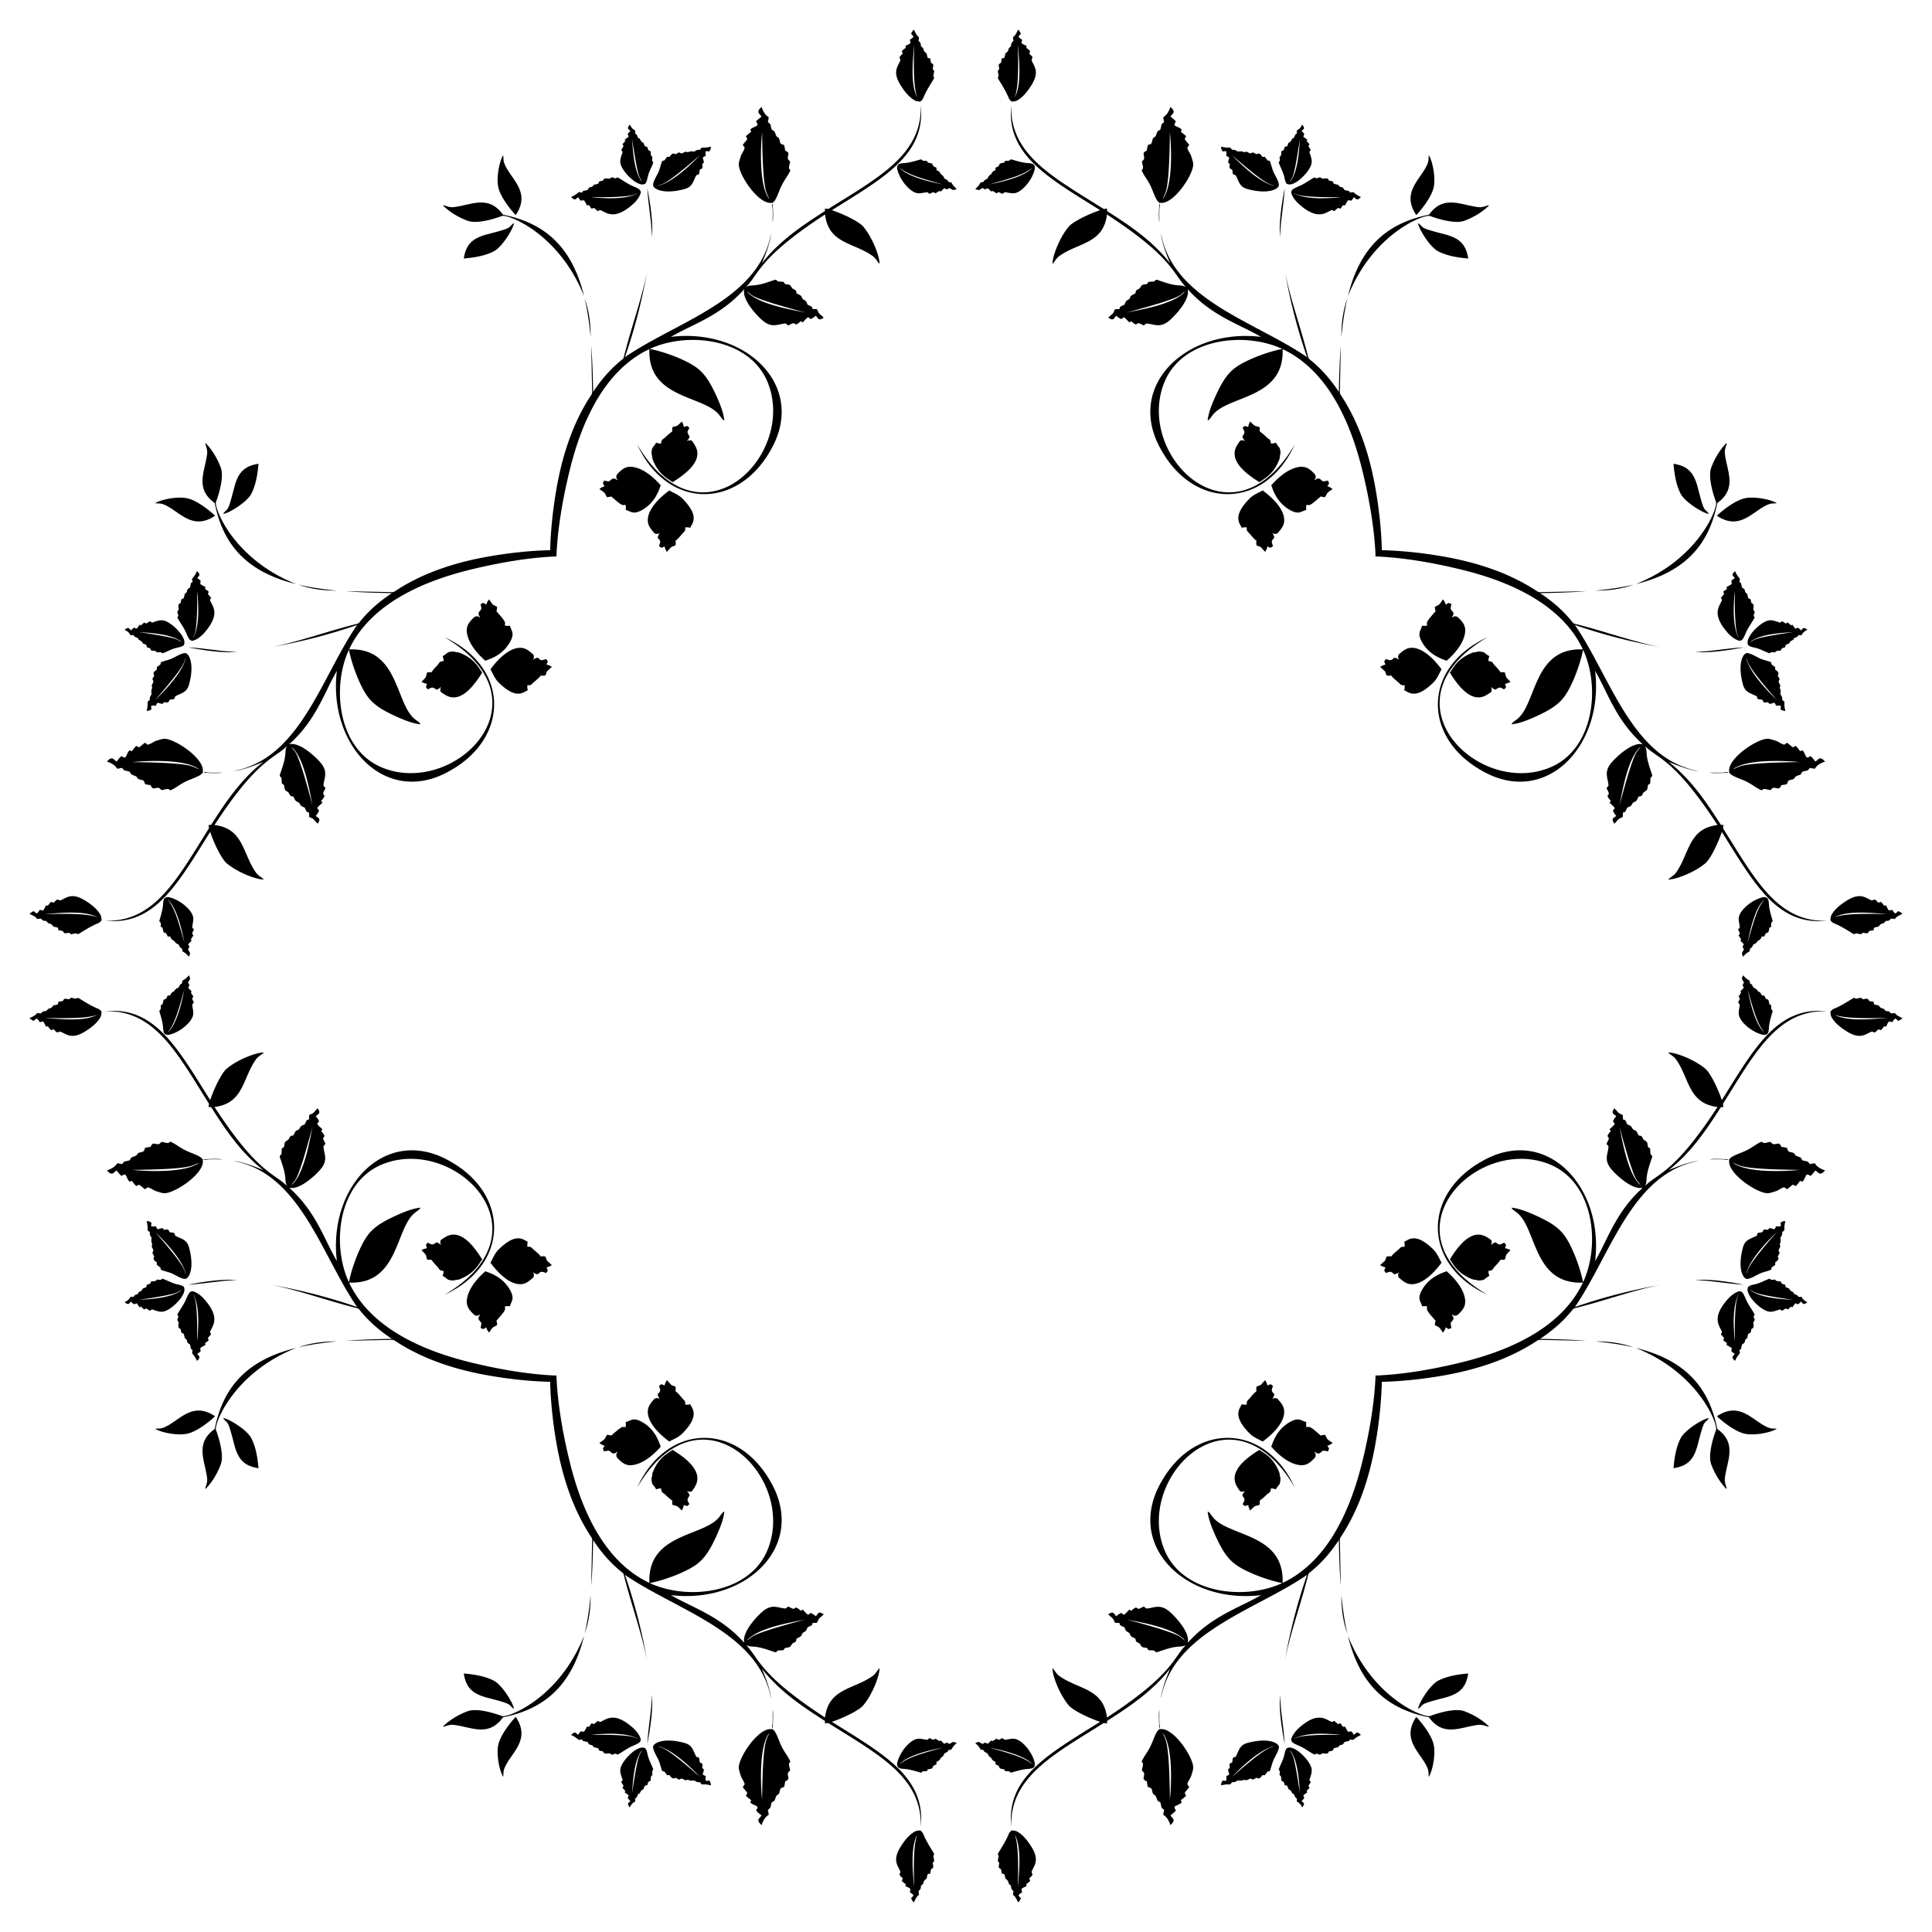 <svg xmlns="http://www.w3.org/2000/svg" viewBox="0 0 1650.635 1650.635"><path d="M1175.173 1175.173a48.294 48.294 0 01-.06 3.113c-1.178 22.424-5.245 45.484-10.418 67.317-5.198 21.939-12.474 43.741-23.928 63.261-10.503 17.898-24.949 33.822-43.837 42.979-.121.058-1.118.44-1.122.534 1.745-42.813-46.987-39.323-59.859-56.516-1.307-1.55-2.243-3.589-4.18-4.469.812 7.159 3.68 13.907 6.565 20.452 9.559 21.039 15.492 25.403 32.17 32.797 8.069 3.391 16.43 6.129 25.005 7.905-32.542 15.058-84.485 8.973-100.237-27.39-26.916-62.403 56.905-146.654 111.013-54.163-25.483-55.51-84.815-55.739-113.434-6.041-32.844 54.996 19.906 105.68 84.579 97.872-18.791 11.003-41.95 17.609-62.707 40.765 2.302-8.46-9.888-21.938-15.895-26.999-8.154-6.725-13.227-2.541-19.499-2.336-.718-.47-1.284-1.137-1.983-1.643-1.674.407-3.012 1.751-4.763 1.923-.75-.172-1.287-.846-1.997-1.154-1.674.56-2.953 1.878-4.39 2.862-.444-.376-.897-.75-1.355-1.117-1.502 1.53-2.806 3.32-4.641 4.489-.786-.43-1.44-1.049-2.147-1.604-1.677.659-3.1 1.787-4.539 2.859-1.962-2.495-2.282-4.612-6.655-1.643 3.464 3.611 3.9 2.438 5.671 7.164 1.278.181 2.563.198 3.844.184.195.62.376 1.247.54 1.881a32.992 32.992 0 003.776 1.853c.331.817.625 1.649 1.032 2.43.789 1.723 3.385 1.689 3.767 3.699.588 2.087 2.902 2.591 4.559 3.552.17.786.26 1.612.588 2.359.784.857 1.98 1.143 2.896 1.816.826.843 1.245 1.997 2.076 2.834 1.281.733 2.823.571 4.189 1.015.685.424.984 1.228 1.434 1.858 1.575.105 3.151.158 4.723.238.809.803 1.802 1.892 3.06 1.318 5.292-1.768 10.575-3.77 16.147-4.438 2.775-.342 5.778-.037 8.219-1.657-11.086 10.782-10.577 24.931-67.631 62.048-3.001-24.967-24.403-23.914-40.443-35.301-2.577-1.711-3.977-4.576-5.968-6.856-.795 4.088 4.952 21.17 13.556 31.556 3.204 4.151 16.604 10.839 26.994 14.289-43.797 27.514-80.374 47.118-75.901 89.698-1.396-42.051 35.726-61.486 78.127-88.134 1.083-.896 2.461-.328 3.663-.11.034-.735.065-1.468.085-2.195 13.497-8.889 37.203-23.147 53.877-44.696-3.49 8.185-6.638 16.622-8.013 25.447.925-3.323 1.556-6.737 2.746-9.981 16.294-49.085 80.241-66.778 122.193-95.55-8.137 23.523-14.371 47.7-18.738 72.199 4.986-24.496 13.783-47.989 19.736-72.242.221-1.216 1.307-1.923 2.175-2.661 9.39-7.625 17.369-16.888 24.001-26.982.354 12.968.566 25.959 1.646 38.89.028-1.503-.759-38.367-.772-38.938-.079-1.013.345-1.946.888-2.766 16.082-24.289 24.963-52.815 29.829-81.326 2.719-15.933 4.498-32.036 5.071-48.193.035-.98.062-1.96.083-2.94.979-.021 1.959-.048 2.94-.083 16.157-.573 32.26-2.351 48.193-5.071 28.51-4.866 57.037-13.747 81.326-29.829.82-.543 1.754-.967 2.766-.888.571.014 37.435.8 38.938.772-12.931-1.08-25.922-1.292-38.89-1.646 10.094-6.633 19.357-14.611 26.982-24.001.738-.868 1.445-1.954 2.661-2.175 24.253-5.954 47.745-14.75 72.242-19.736-24.499 4.367-48.676 10.601-72.199 18.738 28.772-41.952 46.465-105.898 95.55-122.193 3.244-1.191 6.658-1.821 9.981-2.746-8.824 1.375-17.261 4.523-25.447 8.013 21.549-16.674 35.808-40.38 44.696-53.877.727-.02 1.459-.051 2.195-.085-.218-1.202-.786-2.579.11-3.663 26.648-42.401 46.083-79.523 88.134-78.127-42.58-4.473-62.184 32.105-89.698 75.901-3.449-10.39-10.138-23.79-14.289-26.994-10.386-8.604-27.468-14.351-31.556-13.556 2.28 1.991 5.145 3.391 6.856 5.968 11.386 16.039 10.333 37.442 35.301 40.443-37.117 57.054-51.266 56.545-62.048 67.631 1.621-2.441 1.315-5.445 1.657-8.219.667-5.572 2.67-10.855 4.438-16.147.574-1.259-.515-2.251-1.318-3.06-.079-1.573-.133-3.148-.238-4.723-.631-.45-1.434-.749-1.858-1.434-.444-1.366-.283-2.907-1.015-4.189-.837-.832-1.991-1.25-2.834-2.076-.673-.916-.959-2.113-1.816-2.896-.747-.328-1.573-.419-2.359-.588-.962-1.657-1.465-3.971-3.552-4.559-2.011-.382-1.977-2.978-3.699-3.767-.781-.407-1.612-.701-2.43-1.032a32.744 32.744 0 00-1.853-3.776 37.933 37.933 0 01-1.881-.54c.014-1.281-.003-2.565-.184-3.844-4.726-1.771-3.553-2.207-7.164-5.671-2.968 4.373-.852 4.693 1.643 6.655-1.072 1.44-2.201 2.862-2.859 4.539.554.707 1.174 1.36 1.604 2.147-1.168 1.836-2.958 3.139-4.489 4.641.368.458.741.911 1.117 1.355-.984 1.437-2.302 2.715-2.862 4.39.308.71.981 1.247 1.154 1.997-.172 1.751-1.516 3.089-1.923 4.763.506.699 1.174 1.264 1.643 1.983-.204 6.271-4.389 11.345 2.336 19.499 5.062 6.008 18.539 18.197 26.999 15.895-23.156 20.758-29.762 43.917-40.765 62.707 7.808-64.672-42.876-117.423-97.872-84.579-49.698 28.619-49.469 87.951 6.041 113.434-92.491-54.108-8.24-137.929 54.163-111.013 36.362 15.751 42.448 67.695 27.39 100.237-1.776-8.576-4.514-16.936-7.905-25.005-7.395-16.678-11.758-22.611-32.797-32.17-6.545-2.885-13.293-5.753-20.452-6.565.88 1.937 2.919 2.874 4.469 4.18 17.194 12.872 13.703 61.604 56.516 59.859-.094.004-.475 1.001-.534 1.122-9.157 18.887-25.081 33.334-42.979 43.837-19.52 11.454-41.323 18.729-63.261 23.928-21.833 5.173-44.893 9.24-67.317 10.418a50.365 50.365 0 01-3.109.056zm-699.711 0a48.294 48.294 0 01-3.113-.06c-22.424-1.178-45.483-5.245-67.317-10.418-21.939-5.198-43.741-12.474-63.261-23.928-17.898-10.503-33.822-24.949-42.979-43.837-.059-.121-.44-1.118-.534-1.122 42.813 1.745 39.323-46.987 56.516-59.859 1.55-1.307 3.589-2.243 4.469-4.18-7.159.812-13.907 3.68-20.452 6.565-21.039 9.559-25.403 15.492-32.798 32.17-3.391 8.069-6.129 16.43-7.905 25.005-15.058-32.542-8.972-84.485 27.39-100.237 62.403-26.916 146.654 56.905 54.163 111.013 55.51-25.483 55.739-84.815 6.041-113.434-54.996-32.844-105.68 19.906-97.872 84.579-11.003-18.791-17.609-41.95-40.765-62.707 8.46 2.302 21.937-9.888 26.999-15.895 6.725-8.154 2.541-13.227 2.336-19.499.47-.718 1.137-1.284 1.643-1.983-.407-1.674-1.751-3.012-1.923-4.763.173-.75.846-1.287 1.154-1.997-.56-1.674-1.878-2.953-2.862-4.39.376-.444.75-.897 1.117-1.355-1.53-1.502-3.32-2.806-4.489-4.641.43-.786 1.049-1.44 1.604-2.147-.659-1.677-1.788-3.1-2.859-4.539 2.495-1.962 4.612-2.282 1.643-6.655-3.611 3.464-2.438 3.9-7.164 5.671-.181 1.278-.198 2.563-.184 3.844-.619.195-1.247.376-1.881.54a32.992 32.992 0 00-1.853 3.776c-.817.331-1.649.625-2.43 1.032-1.722.789-1.689 3.385-3.699 3.767-2.087.588-2.591 2.902-3.552 4.559-.786.17-1.612.26-2.359.588-.857.784-1.143 1.98-1.816 2.896-.843.826-1.997 1.245-2.834 2.076-.733 1.281-.571 2.823-1.015 4.189-.424.685-1.228.984-1.858 1.434-.105 1.575-.158 3.151-.238 4.723-.803.809-1.892 1.802-1.318 3.06 1.768 5.292 3.77 10.575 4.438 16.147.342 2.775.037 5.778 1.657 8.219-10.782-11.086-24.931-10.577-62.048-67.631 24.967-3.001 23.914-24.403 35.301-40.443 1.711-2.577 4.576-3.977 6.856-5.968-4.088-.795-21.17 4.952-31.556 13.556-4.151 3.204-10.839 16.604-14.289 26.994-27.514-43.797-47.118-80.374-89.698-75.901 42.051-1.396 61.486 35.726 88.134 78.127.897 1.083.328 2.461.11 3.663.735.034 1.468.065 2.195.085 8.889 13.497 23.147 37.203 44.696 53.877-8.185-3.49-16.622-6.638-25.447-8.013 3.323.925 6.737 1.556 9.981 2.746 49.085 16.294 66.778 80.241 95.55 122.193-23.523-8.137-47.7-14.371-72.199-18.738 24.496 4.986 47.988 13.783 72.242 19.736 1.216.221 1.923 1.307 2.661 2.175 7.625 9.39 16.888 17.369 26.982 24.001-12.968.354-25.959.566-38.89 1.646 1.503.028 38.367-.759 38.938-.772 1.013-.079 1.946.345 2.766.888 24.289 16.082 52.815 24.963 81.326 29.829 15.933 2.719 32.036 4.498 48.193 5.071.981.035 1.96.062 2.94.083.02.979.048 1.959.083 2.94.573 16.157 2.351 32.26 5.071 48.193 4.866 28.51 13.747 57.037 29.829 81.326.543.82.967 1.754.888 2.766-.014.571-.8 37.435-.772 38.938 1.08-12.931 1.293-25.922 1.646-38.89 6.632 10.094 14.611 19.357 24.001 26.982.868.738 1.954 1.445 2.175 2.661 5.954 24.253 14.75 47.745 19.736 72.242-4.367-24.499-10.601-48.676-18.738-72.199 41.952 28.772 105.899 46.465 122.193 95.55 1.191 3.244 1.821 6.658 2.746 9.981-1.375-8.824-4.523-17.261-8.013-25.447 16.674 21.549 40.38 35.808 53.877 44.696.02.727.051 1.459.085 2.195 1.202-.218 2.579-.786 3.663.11 42.401 26.648 79.523 46.083 78.127 88.134 4.473-42.58-32.105-62.184-75.902-89.698 10.39-3.449 23.79-10.138 26.994-14.289 8.604-10.386 14.351-27.468 13.556-31.556-1.991 2.28-3.391 5.145-5.968 6.856-16.039 11.386-37.442 10.333-40.443 35.301-57.054-37.117-56.545-51.266-67.631-62.048 2.441 1.621 5.445 1.315 8.219 1.657 5.572.667 10.855 2.67 16.147 4.438 1.259.574 2.251-.515 3.06-1.318 1.573-.079 3.148-.133 4.723-.238.45-.631.749-1.434 1.434-1.858 1.366-.444 2.907-.283 4.189-1.015.832-.837 1.25-1.991 2.076-2.834.916-.673 2.113-.959 2.896-1.816.328-.747.419-1.573.588-2.359 1.657-.962 3.971-1.465 4.559-3.552.382-2.011 2.978-1.977 3.767-3.699.407-.781.701-1.612 1.032-2.43a32.744 32.744 0 003.776-1.853c.164-.634.345-1.261.54-1.881 1.281.014 2.565-.003 3.844-.184 1.771-4.726 2.207-3.553 5.671-7.164-4.373-2.968-4.693-.852-6.655 1.643-1.44-1.072-2.862-2.201-4.54-2.859-.707.554-1.36 1.174-2.147 1.604-1.836-1.168-3.139-2.958-4.641-4.489-.458.368-.911.741-1.355 1.117-1.437-.984-2.715-2.302-4.39-2.862-.71.308-1.247.981-1.997 1.154-1.751-.172-3.089-1.516-4.763-1.923-.699.506-1.264 1.174-1.983 1.643-6.271-.204-11.345-4.389-19.499 2.336-6.008 5.062-18.197 18.539-15.895 26.999-20.758-23.156-43.917-29.762-62.707-40.765 64.672 7.808 117.423-42.876 84.579-97.872-28.619-49.698-87.951-49.469-113.434 6.041 54.108-92.491 137.929-8.24 111.013 54.163-15.751 36.362-67.695 42.448-100.237 27.39 8.576-1.776 16.936-4.514 25.005-7.905 16.678-7.395 22.611-11.758 32.17-32.797 2.885-6.545 5.753-13.293 6.565-20.452-1.938.88-2.874 2.919-4.18 4.469-12.872 17.194-61.604 13.703-59.859 56.516-.004-.094-1.001-.475-1.122-.534-18.887-9.157-33.334-25.081-43.837-42.979-11.454-19.52-18.729-41.323-23.928-63.261-5.173-21.833-9.24-44.893-10.418-67.317a53.719 53.719 0 01-.053-3.109zm0-699.711a48.294 48.294 0 01.06-3.113c1.178-22.424 5.245-45.483 10.418-67.317 5.198-21.939 12.474-43.741 23.928-63.261 10.503-17.898 24.949-33.822 43.837-42.979.121-.059 1.118-.44 1.122-.534-1.745 42.813 46.987 39.323 59.859 56.516 1.307 1.55 2.243 3.589 4.18 4.469-.812-7.159-3.68-13.907-6.565-20.452-9.559-21.039-15.492-25.403-32.17-32.798-8.069-3.391-16.43-6.129-25.005-7.905 32.542-15.058 84.485-8.972 100.237 27.39 26.916 62.403-56.905 146.654-111.013 54.163 25.483 55.51 84.815 55.739 113.434 6.041 32.844-54.996-19.906-105.68-84.579-97.872 18.791-11.003 41.95-17.609 62.707-40.765-2.302 8.46 9.888 21.937 15.895 26.999 8.154 6.725 13.227 2.541 19.499 2.336.718.47 1.284 1.137 1.983 1.643 1.674-.407 3.012-1.751 4.763-1.923.75.173 1.287.846 1.997 1.154 1.674-.56 2.953-1.878 4.39-2.862.444.376.897.75 1.355 1.117 1.502-1.53 2.806-3.32 4.641-4.489.786.43 1.44 1.049 2.147 1.604 1.677-.659 3.1-1.788 4.54-2.859 1.962 2.495 2.282 4.612 6.655 1.643-3.464-3.611-3.9-2.438-5.671-7.164-1.279-.181-2.563-.198-3.844-.184a37.624 37.624 0 01-.54-1.881 32.992 32.992 0 00-3.776-1.853c-.331-.817-.625-1.649-1.032-2.43-.789-1.722-3.385-1.689-3.767-3.699-.588-2.087-2.902-2.591-4.559-3.552-.17-.786-.26-1.612-.588-2.359-.784-.857-1.98-1.143-2.896-1.816-.826-.843-1.245-1.997-2.076-2.834-1.281-.733-2.823-.571-4.189-1.015-.685-.424-.984-1.228-1.434-1.858-1.575-.105-3.151-.158-4.723-.238-.809-.803-1.802-1.892-3.06-1.318-5.292 1.768-10.575 3.77-16.147 4.438-2.775.342-5.778.037-8.219 1.657 11.086-10.782 10.577-24.931 67.631-62.048 3.001 24.967 24.403 23.914 40.443 35.301 2.577 1.711 3.977 4.576 5.968 6.856.795-4.088-4.952-21.17-13.556-31.556-3.204-4.151-16.604-10.839-26.994-14.289 43.797-27.514 80.374-47.118 75.902-89.698 1.396 42.051-35.726 61.486-78.127 88.134-1.083.897-2.461.328-3.663.11-.034.735-.065 1.468-.085 2.195-13.497 8.889-37.203 23.147-53.877 44.696 3.49-8.185 6.638-16.622 8.013-25.447-.925 3.323-1.556 6.737-2.746 9.981-16.294 49.085-80.241 66.778-122.193 95.55 8.137-23.523 14.371-47.7 18.738-72.199-4.986 24.496-13.783 47.988-19.736 72.242-.221 1.216-1.307 1.923-2.175 2.661-9.39 7.625-17.369 16.888-24.001 26.982-.354-12.968-.566-25.959-1.646-38.89-.028 1.503.759 38.367.772 38.938.079 1.013-.345 1.946-.888 2.766-16.082 24.289-24.963 52.815-29.829 81.326-2.719 15.933-4.498 32.036-5.071 48.193-.035.981-.062 1.96-.083 2.94-.979.02-1.959.048-2.94.083-16.157.573-32.26 2.351-48.193 5.071-28.51 4.866-57.037 13.747-81.326 29.829-.82.543-1.754.967-2.766.888-.571-.014-37.435-.8-38.938-.772 12.931 1.08 25.922 1.293 38.89 1.646-10.094 6.632-19.357 14.611-26.982 24.001-.738.868-1.445 1.954-2.661 2.175-24.253 5.954-47.745 14.75-72.242 19.736 24.499-4.367 48.676-10.601 72.199-18.738-28.772 41.952-46.465 105.899-95.55 122.193-3.244 1.191-6.658 1.821-9.981 2.746 8.824-1.375 17.261-4.523 25.447-8.013-21.549 16.674-35.808 40.38-44.696 53.877-.727.02-1.459.051-2.195.085.218 1.202.786 2.579-.11 3.663-26.648 42.401-46.083 79.523-88.134 78.127 42.58 4.473 62.184-32.105 89.698-75.902 3.449 10.39 10.138 23.79 14.289 26.994 10.386 8.604 27.468 14.351 31.556 13.556-2.28-1.991-5.145-3.391-6.856-5.968-11.386-16.039-10.333-37.442-35.301-40.443 37.117-57.054 51.266-56.545 62.048-67.631-1.621 2.441-1.315 5.445-1.657 8.219-.667 5.572-2.67 10.855-4.438 16.147-.574 1.259.515 2.251 1.318 3.06.079 1.573.133 3.148.238 4.723.631.45 1.434.749 1.858 1.434.444 1.366.283 2.907 1.015 4.189.837.832 1.991 1.25 2.834 2.076.673.916.959 2.113 1.816 2.896.747.328 1.573.419 2.359.588.962 1.657 1.465 3.971 3.552 4.559 2.011.382 1.977 2.978 3.699 3.767.781.407 1.612.701 2.43 1.032a32.744 32.744 0 001.853 3.776c.634.164 1.261.345 1.881.54-.014 1.281.003 2.565.184 3.844 4.726 1.771 3.553 2.207 7.164 5.671 2.968-4.373.852-4.693-1.643-6.655 1.072-1.44 2.2-2.862 2.859-4.54-.554-.707-1.174-1.36-1.604-2.147 1.168-1.836 2.958-3.139 4.489-4.641a68.174 68.174 0 00-1.117-1.355c.984-1.437 2.302-2.715 2.862-4.39-.308-.71-.981-1.247-1.154-1.997.173-1.751 1.516-3.089 1.923-4.763-.506-.699-1.174-1.264-1.643-1.983.204-6.271 4.389-11.345-2.336-19.499-5.062-6.008-18.539-18.197-26.999-15.895 23.156-20.758 29.762-43.917 40.765-62.707-7.808 64.672 42.876 117.423 97.872 84.579 49.698-28.619 49.469-87.951-6.041-113.434 92.491 54.108 8.24 137.929-54.163 111.013-36.362-15.751-42.448-67.695-27.39-100.237 1.776 8.576 4.514 16.936 7.905 25.005 7.395 16.678 11.758 22.611 32.798 32.17 6.545 2.885 13.293 5.753 20.452 6.565-.88-1.938-2.919-2.874-4.469-4.18-17.194-12.872-13.703-61.604-56.516-59.859.094-.004.475-1.001.534-1.122 9.157-18.887 25.081-33.334 42.979-43.837 19.52-11.454 41.323-18.729 63.261-23.928 21.833-5.173 44.893-9.24 67.317-10.418a53.57 53.57 0 013.106-.053zm699.711 0a48.294 48.294 0 013.113.06c22.424 1.178 45.484 5.245 67.317 10.418 21.939 5.198 43.741 12.474 63.261 23.928 17.898 10.503 33.822 24.949 42.979 43.837.058.121.44 1.118.534 1.122-42.813-1.745-39.323 46.987-56.516 59.859-1.55 1.307-3.589 2.243-4.469 4.18 7.159-.812 13.907-3.68 20.452-6.565 21.039-9.559 25.403-15.492 32.797-32.17 3.391-8.069 6.129-16.43 7.905-25.005 15.058 32.542 8.973 84.485-27.39 100.237-62.403 26.916-146.654-56.905-54.163-111.013-55.51 25.483-55.739 84.815-6.041 113.434 54.996 32.844 105.68-19.906 97.872-84.579 11.003 18.791 17.609 41.95 40.765 62.707-8.46-2.302-21.938 9.888-26.999 15.895-6.725 8.154-2.541 13.227-2.336 19.499-.47.718-1.137 1.284-1.643 1.983.407 1.674 1.751 3.012 1.923 4.763-.172.75-.846 1.287-1.154 1.997.56 1.674 1.878 2.953 2.862 4.39-.376.444-.75.897-1.117 1.355 1.53 1.502 3.32 2.806 4.489 4.641-.43.786-1.049 1.44-1.604 2.147.659 1.677 1.787 3.1 2.859 4.54-2.495 1.962-4.612 2.282-1.643 6.655 3.611-3.464 2.438-3.9 7.164-5.671.181-1.279.198-2.563.184-3.844.62-.195 1.247-.376 1.881-.54a32.992 32.992 0 001.853-3.776c.817-.331 1.649-.625 2.43-1.032 1.723-.789 1.689-3.385 3.699-3.767 2.087-.588 2.591-2.902 3.552-4.559.786-.17 1.612-.26 2.359-.588.857-.784 1.143-1.98 1.816-2.896.843-.826 1.997-1.245 2.834-2.076.733-1.281.571-2.823 1.015-4.189.424-.685 1.228-.984 1.858-1.434.105-1.575.158-3.151.238-4.723.803-.809 1.892-1.802 1.318-3.06-1.768-5.292-3.77-10.575-4.438-16.147-.342-2.775-.037-5.778-1.657-8.219 10.782 11.086 24.931 10.577 62.048 67.631-24.967 3.001-23.914 24.403-35.301 40.443-1.711 2.577-4.576 3.977-6.856 5.968 4.088.795 21.17-4.952 31.556-13.556 4.151-3.204 10.839-16.604 14.289-26.994 27.514 43.797 47.118 80.374 89.698 75.902-42.051 1.396-61.486-35.726-88.134-78.127-.896-1.083-.328-2.461-.11-3.663-.735-.034-1.468-.065-2.195-.085-8.889-13.497-23.147-37.203-44.696-53.877 8.185 3.49 16.622 6.638 25.447 8.013-3.323-.925-6.737-1.556-9.981-2.746-49.085-16.294-66.778-80.241-95.55-122.193 23.523 8.137 47.7 14.371 72.199 18.738-24.496-4.986-47.989-13.783-72.242-19.736-1.216-.221-1.923-1.307-2.661-2.175-7.625-9.39-16.888-17.369-26.982-24.001 12.968-.354 25.959-.566 38.89-1.646-1.503-.028-38.367.759-38.938.772-1.013.079-1.946-.345-2.766-.888-24.289-16.082-52.815-24.963-81.326-29.829-15.933-2.719-32.036-4.498-48.193-5.071-.98-.035-1.96-.062-2.94-.083-.021-.979-.048-1.959-.083-2.94-.573-16.157-2.351-32.26-5.071-48.193-4.866-28.51-13.747-57.037-29.829-81.326-.543-.82-.967-1.754-.888-2.766.014-.571.8-37.435.772-38.938-1.08 12.931-1.292 25.922-1.646 38.89-6.633-10.094-14.611-19.357-24.001-26.982-.868-.738-1.954-1.445-2.175-2.661-5.954-24.253-14.75-47.745-19.736-72.242 4.367 24.499 10.601 48.676 18.738 72.199-41.952-28.772-105.898-46.465-122.193-95.55-1.191-3.244-1.821-6.658-2.746-9.981 1.375 8.824 4.523 17.261 8.013 25.447-16.674-21.549-40.38-35.808-53.877-44.696a117.91 117.91 0 00-.085-2.195c-1.202.218-2.579.786-3.663-.11-42.401-26.648-79.523-46.083-78.127-88.134-4.473 42.58 32.105 62.184 75.901 89.698-10.39 3.449-23.79 10.138-26.994 14.289-8.604 10.386-14.351 27.468-13.556 31.556 1.991-2.28 3.391-5.145 5.968-6.856 16.039-11.386 37.442-10.333 40.443-35.301 57.054 37.117 56.545 51.266 67.631 62.048-2.441-1.621-5.445-1.315-8.219-1.657-5.572-.667-10.855-2.67-16.147-4.438-1.259-.574-2.251.515-3.06 1.318-1.573.079-3.148.133-4.723.238-.45.631-.749 1.434-1.434 1.858-1.366.444-2.907.283-4.189 1.015-.832.837-1.25 1.991-2.076 2.834-.916.673-2.113.959-2.896 1.816-.328.747-.419 1.573-.588 2.359-1.657.962-3.971 1.465-4.559 3.552-.382 2.011-2.978 1.977-3.767 3.699-.407.781-.701 1.612-1.032 2.43a32.744 32.744 0 00-3.776 1.853 37.933 37.933 0 01-.54 1.881c-1.281-.014-2.565.003-3.844.184-1.771 4.726-2.207 3.553-5.671 7.164 4.373 2.968 4.693.852 6.655-1.643 1.44 1.072 2.862 2.2 4.539 2.859.707-.554 1.36-1.174 2.147-1.604 1.836 1.168 3.139 2.958 4.641 4.489.458-.368.911-.741 1.355-1.117 1.437.984 2.715 2.302 4.39 2.862.71-.308 1.247-.981 1.997-1.154 1.751.173 3.089 1.516 4.763 1.923.699-.506 1.264-1.174 1.983-1.643 6.271.204 11.345 4.389 19.499-2.336 6.008-5.062 18.197-18.539 15.895-26.999 20.758 23.156 43.917 29.762 62.707 40.765-64.672-7.808-117.423 42.876-84.579 97.872 28.619 49.698 87.951 49.469 113.434-6.041-54.108 92.491-137.929 8.24-111.013-54.163 15.751-36.362 67.695-42.448 100.237-27.39-8.576 1.776-16.936 4.514-25.005 7.905-16.678 7.395-22.611 11.758-32.17 32.798-2.885 6.545-5.753 13.293-6.565 20.452 1.937-.88 2.874-2.919 4.18-4.469 12.872-17.194 61.604-13.703 59.859-56.516.004.094 1.001.475 1.122.534 18.887 9.157 33.334 25.081 43.837 42.979 11.454 19.52 18.729 41.323 23.928 63.261 5.173 21.833 9.24 44.893 10.418 67.317.051 1.032.069 2.07.056 3.106zm216.093 185.495c-5.594 18.636-7.648 27.593-7.648 27.593 1.906-10.112 7.138-41.784 17.954-50.282-2.819 4.681-3.394.694-10.306 22.689zM660.957 259.369c18.636 5.594 27.593 7.648 27.593 7.648-10.112-1.906-41.784-7.138-50.282-17.954 4.681 2.82.694 3.395 22.689 10.306zM259.369 989.678c5.594-18.636 7.648-27.593 7.648-27.593-1.906 10.112-7.138 41.784-17.954 50.282 2.82-4.68 3.395-.694 10.306-22.689zm730.309 401.588c-18.636-5.594-27.593-7.648-27.593-7.648 10.112 1.906 41.784 7.138 50.282 17.954-4.68-2.819-.694-3.394-22.689-10.306zm411.895-378.899c-10.817-8.498-16.049-40.17-17.954-50.282 0 0 2.054 8.957 7.648 27.593 6.911 21.995 7.486 18.009 10.306 22.689zm-389.206-763.304c-8.498 10.817-40.17 16.049-50.282 17.954 0 0 8.957-2.054 27.593-7.648 21.995-6.911 18.009-7.486 22.689-10.306zM249.063 638.268c10.817 8.498 16.049 40.17 17.954 50.282 0 0-2.054-8.957-7.648-27.593-6.911-21.995-7.486-18.008-10.306-22.689zm389.205 763.305c8.498-10.817 40.17-16.049 50.282-17.954 0 0-8.957 2.054-27.593 7.648-21.995 6.911-18.008 7.486-22.689 10.306zM1466.082 428.812c1.951 4.21-14.182 48.591-68.494 70.202 42.514-10.325 62.594-33.904 69.603-69.252 17.461-12.493 8.062-27.5 6.48-42.247-.354-2.956.758-5.764 1.626-8.522l-.376-.376c-5.645 5.815-9.851 12.934-12.747 20.48-3.123 7.747 1.039 21.891 3.908 29.715zM428.812 184.554c4.21-1.951 48.591 14.182 70.202 68.494-10.325-42.514-33.904-62.594-69.252-69.603-12.493-17.461-27.5-8.062-42.247-6.48-2.956.354-5.764-.758-8.522-1.626l-.376.376c5.815 5.645 12.934 9.851 20.48 12.747 7.747 3.123 21.891-1.039 29.715-3.908zM184.554 1221.823c-1.951-4.21 14.182-48.591 68.494-70.202-42.514 10.325-62.594 33.904-69.603 69.252-17.461 12.493-8.062 27.5-6.48 42.247.354 2.956-.758 5.764-1.626 8.522l.376.376c5.645-5.815 9.851-12.934 12.747-20.48 3.123-7.747-1.039-21.89-3.908-29.715zM1221.823 1466.082c-4.21 1.951-48.591-14.182-70.202-68.494 10.325 42.514 33.904 62.594 69.252 69.603 12.493 17.461 27.5 8.062 42.247 6.48 2.956-.354 5.764.758 8.522 1.626l.376-.376c-5.815-5.645-12.934-9.851-20.48-12.747-7.747-3.123-21.89 1.039-29.715 3.908zM1466.082 1221.823c1.951-4.21-14.182-48.591-68.494-70.202 42.514 10.325 62.594 33.904 69.603 69.252 17.461 12.493 8.062 27.5 6.48 42.247-.354 2.956.758 5.764 1.626 8.522l-.376.376c-5.645-5.815-9.851-12.934-12.747-20.48-3.123-7.747 1.039-21.89 3.908-29.715zM1221.823 184.554c-4.21-1.951-48.591 14.182-70.202 68.494 10.325-42.514 33.904-62.594 69.252-69.603 12.493-17.461 27.5-8.062 42.247-6.48 2.956.354 5.764-.758 8.522-1.626l.376.376c-5.815 5.645-12.934 9.851-20.48 12.747-7.747 3.123-21.89-1.039-29.715-3.908zM184.554 428.812c-1.951 4.21 14.182 48.591 68.494 70.202-42.514-10.325-62.594-33.904-69.603-69.252-17.461-12.493-8.062-27.5-6.48-42.247.354-2.956-.758-5.764-1.626-8.522l.376-.376c5.645 5.815 9.851 12.934 12.747 20.48 3.123 7.747-1.039 21.891-3.908 29.715zM428.812 1466.082c4.21 1.951 48.591-14.182 70.202-68.494-10.325 42.514-33.904 62.594-69.252 69.603-12.493 17.461-27.5 8.062-42.247 6.48-2.956-.354-5.764.758-8.522 1.626l-.376-.376c5.815-5.645 12.934-9.851 20.48-12.747 7.747-3.123 21.891 1.039 29.715 3.908z"/><path d="M1511.528 430.707c2.104-.764 4.378-.492 6.565-.789-5.336-3.287-19.449-6.092-27.757-4.107-7.883 1.773-18.641 10.135-23.461 14.812 20.335 13.705 31.312-5.286 44.653-9.916zM430.707 139.108c-.764-2.104-.492-4.378-.789-6.565-3.287 5.336-6.092 19.449-4.107 27.757 1.773 7.884 10.135 18.641 14.812 23.461 13.705-20.335-5.286-31.313-9.916-44.653zM139.108 1219.928c-2.104.764-4.378.492-6.565.789 5.336 3.287 19.449 6.092 27.757 4.107 7.884-1.773 18.641-10.135 23.461-14.812-20.335-13.705-31.313 5.286-44.653 9.916zM1219.928 1511.528c.764 2.104.492 4.378.789 6.565 3.287-5.336 6.092-19.449 4.107-27.757-1.773-7.883-10.135-18.641-14.812-23.461-13.705 20.335 5.286 31.312 9.916 44.653zM1511.528 1219.928c2.104.764 4.378.492 6.565.789-5.336 3.287-19.449 6.092-27.757 4.107-7.883-1.773-18.641-10.135-23.461-14.812 20.335-13.705 31.312 5.286 44.653 9.916zM1219.928 139.108c.764-2.104.492-4.378.789-6.565 3.287 5.336 6.092 19.449 4.107 27.757-1.773 7.884-10.135 18.641-14.812 23.461-13.705-20.335 5.286-31.313 9.916-44.653zM139.108 430.707c-2.104-.764-4.378-.492-6.565-.789 5.336-3.287 19.449-6.092 27.757-4.107 7.884 1.773 18.641 10.135 23.461 14.812-20.335 13.705-31.313-5.286-44.653-9.916zM430.707 1511.528c-.764 2.104-.492 4.378-.789 6.565-3.287-5.336-6.092-19.449-4.107-27.757 1.773-7.883 10.135-18.641 14.812-23.461 13.705 20.335-5.286 31.312-9.916 44.653zM1460.029 439.028c-4.164-5.928-3.547.735-9.322-21.801-3.176-12.371-7.635-18.956-20.944-20.983.792 8.626 2.068 17.431 5.956 25.274 3.691 7.712 20.573 17.617 24.31 17.51zM439.028 190.606c-5.928 4.164.735 3.547-21.801 9.322-12.371 3.176-18.956 7.635-20.983 20.944 8.626-.792 17.431-2.067 25.274-5.956 7.712-3.69 17.617-20.572 17.51-24.31zM190.606 1211.607c4.164 5.928 3.547-.735 9.322 21.801 3.176 12.371 7.635 18.956 20.944 20.984-.792-8.626-2.067-17.431-5.956-25.274-3.69-7.713-20.572-17.618-24.31-17.511zM1211.607 1460.029c5.928-4.164-.735-3.547 21.801-9.322 12.371-3.176 18.956-7.635 20.984-20.944-8.626.792-17.431 2.068-25.274 5.956-7.713 3.691-17.618 20.573-17.511 24.31zM1460.029 1211.607c-4.164 5.928-3.547-.735-9.322 21.801-3.176 12.371-7.635 18.956-20.944 20.984.792-8.626 2.068-17.431 5.956-25.274 3.691-7.713 20.573-17.618 24.31-17.511zM1211.607 190.606c5.928 4.164-.735 3.547 21.801 9.322 12.371 3.176 18.956 7.635 20.984 20.944-8.626-.792-17.431-2.067-25.274-5.956-7.713-3.69-17.618-20.572-17.511-24.31zM190.606 439.028c4.164-5.928 3.547.735 9.322-21.801 3.176-12.371 7.635-18.956 20.944-20.983-.792 8.626-2.067 17.431-5.956 25.274-3.69 7.712-20.572 17.617-24.31 17.51zM439.028 1460.029c-5.928-4.164.735-3.547-21.801-9.322-12.371-3.176-18.956-7.635-20.983-20.944 8.626.792 17.431 2.068 25.274 5.956 7.712 3.691 17.617 20.573 17.51 24.31zM1493.67 551.285c2.113 1.706 4.933 1.725 7.413 2.554 3.759 1.078 7.13 3.154 10.852 4.33 1.196-1.445 3.046-.829 4.644-.747.97-1.847 3.131-1.287 4.825-1.601.314-.642.588-1.307 1.021-1.87.854-.475 1.822-.667 2.755-.939.133-.687.19-1.406.526-2.025.88-.54 1.889-.803 2.854-1.162.614-1.621 1.974-2.653 3.589-3.171.249-.554.501-1.1.761-1.643 1.485-.286 2.922-.976 3.649-2.381.88.008 1.765.028 2.653.051.931-2.209 2.882-3.646 5.006-4.605-.939-.577-1.793-1.51-2.961-1.519-1.191.065-1.72 1.312-2.387 2.116-.888-.933-1.827-1.827-2.973-2.413-2.657 1.241-1.363 1.566-4.684-2.602-.266.17-.798.504-1.066.67-.88-.897-1.802-1.751-2.803-2.492-.631.24-1.233 1.182-1.938.687-1.015-.489-1.864-1.264-2.879-1.731-.636.325-1.199.781-1.773 1.196-3.383-1.08-7.028-2.865-10.612-1.657-6.672 1.793-20.143 14.871-16.472 20.954zm38.575-11.305c-35.53 5.39-31.564 6.058-37.026 8.635 8.537-7.367 29.933-7.98 37.026-8.635zM551.285 156.966c1.706-2.113 1.725-4.933 2.554-7.413 1.078-3.759 3.154-7.13 4.33-10.852-1.445-1.196-.829-3.046-.747-4.644-1.847-.97-1.287-3.131-1.601-4.825-.642-.314-1.307-.588-1.87-1.021-.475-.854-.667-1.821-.939-2.755-.687-.133-1.406-.19-2.025-.526-.54-.88-.803-1.889-1.162-2.854-1.621-.614-2.653-1.974-3.171-3.589-.554-.249-1.1-.501-1.643-.761-.286-1.485-.976-2.922-2.381-3.649.008-.88.028-1.765.051-2.653-2.209-.931-3.646-2.882-4.605-5.006-.577.939-1.51 1.793-1.519 2.961.065 1.191 1.312 1.72 2.116 2.387-.933.888-1.827 1.827-2.413 2.973 1.241 2.657 1.566 1.363-2.602 4.684.17.266.504.798.67 1.066-.897.88-1.751 1.802-2.492 2.803.24.631 1.182 1.233.687 1.937-.489 1.015-1.264 1.864-1.731 2.879.325.636.781 1.199 1.196 1.773-1.08 3.383-2.865 7.028-1.657 10.612 1.793 6.673 14.871 20.144 20.954 16.473zM539.98 118.39c5.39 35.53 6.058 31.564 8.635 37.026-7.367-8.537-7.98-29.933-8.635-37.026zM156.966 1099.35c-2.113-1.705-4.933-1.725-7.413-2.554-3.759-1.078-7.13-3.154-10.852-4.33-1.196 1.445-3.046.829-4.644.747-.97 1.847-3.131 1.287-4.825 1.601-.314.642-.588 1.307-1.021 1.87-.854.475-1.821.667-2.755.939-.133.687-.19 1.406-.526 2.025-.88.54-1.889.803-2.854 1.162-.614 1.621-1.974 2.653-3.589 3.171-.249.554-.501 1.1-.761 1.643-1.485.286-2.922.976-3.649 2.381-.88-.008-1.765-.028-2.653-.051-.931 2.209-2.882 3.646-5.006 4.605.939.577 1.793 1.51 2.961 1.519 1.191-.065 1.72-1.312 2.387-2.116.888.933 1.827 1.827 2.973 2.413 2.657-1.241 1.363-1.566 4.684 2.602.266-.17.798-.504 1.066-.67.88.896 1.802 1.751 2.803 2.492.631-.24 1.233-1.182 1.937-.687 1.015.489 1.864 1.264 2.879 1.731.636-.325 1.199-.781 1.773-1.196 3.383 1.08 7.028 2.865 10.612 1.657 6.673-1.793 20.144-14.87 16.473-20.954zm-38.576 11.305c35.53-5.39 31.564-6.058 37.026-8.635-8.537 7.368-29.933 7.98-37.026 8.635zM1099.35 1493.67c-1.705 2.113-1.725 4.933-2.554 7.413-1.078 3.759-3.154 7.13-4.33 10.852 1.445 1.196.829 3.046.747 4.644 1.847.97 1.287 3.131 1.601 4.825.642.314 1.307.588 1.87 1.021.475.854.667 1.822.939 2.755.687.133 1.406.19 2.025.526.54.88.803 1.889 1.162 2.854 1.621.614 2.653 1.974 3.171 3.589.554.249 1.1.501 1.643.761.286 1.485.976 2.922 2.381 3.649-.008.88-.028 1.765-.051 2.653 2.209.931 3.646 2.882 4.605 5.006.577-.939 1.51-1.793 1.519-2.961-.065-1.191-1.312-1.72-2.116-2.387.933-.888 1.827-1.827 2.413-2.973-1.241-2.657-1.566-1.363 2.602-4.684-.17-.266-.504-.798-.67-1.066.896-.88 1.751-1.802 2.492-2.803-.24-.631-1.182-1.233-.687-1.938.489-1.015 1.264-1.864 1.731-2.879-.325-.636-.781-1.199-1.196-1.773 1.08-3.383 2.865-7.028 1.657-10.612-1.793-6.672-14.87-20.143-20.954-16.472zm11.305 38.575c-5.39-35.53-6.058-31.564-8.635-37.026 7.368 8.537 7.98 29.933 8.635 37.026zM1493.67 1099.35c2.113-1.705 4.933-1.725 7.413-2.554 3.759-1.078 7.13-3.154 10.852-4.33 1.196 1.445 3.046.829 4.644.747.97 1.847 3.131 1.287 4.825 1.601.314.642.588 1.307 1.021 1.87.854.475 1.822.667 2.755.939.133.687.19 1.406.526 2.025.88.54 1.889.803 2.854 1.162.614 1.621 1.974 2.653 3.589 3.171.249.554.501 1.1.761 1.643 1.485.286 2.922.976 3.649 2.381.88-.008 1.765-.028 2.653-.051.931 2.209 2.882 3.646 5.006 4.605-.939.577-1.793 1.51-2.961 1.519-1.191-.065-1.72-1.312-2.387-2.116-.888.933-1.827 1.827-2.973 2.413-2.657-1.241-1.363-1.566-4.684 2.602-.266-.17-.798-.504-1.066-.67-.88.896-1.802 1.751-2.803 2.492-.631-.24-1.233-1.182-1.938-.687-1.015.489-1.864 1.264-2.879 1.731-.636-.325-1.199-.781-1.773-1.196-3.383 1.08-7.028 2.865-10.612 1.657-6.672-1.793-20.143-14.87-16.472-20.954zm38.575 11.305c-35.53-5.39-31.564-6.058-37.026-8.635 8.537 7.368 29.933 7.98 37.026 8.635zM1099.35 156.966c-1.705-2.113-1.725-4.933-2.554-7.413-1.078-3.759-3.154-7.13-4.33-10.852 1.445-1.196.829-3.046.747-4.644 1.847-.97 1.287-3.131 1.601-4.825.642-.314 1.307-.588 1.87-1.021.475-.854.667-1.821.939-2.755.687-.133 1.406-.19 2.025-.526.54-.88.803-1.889 1.162-2.854 1.621-.614 2.653-1.974 3.171-3.589.554-.249 1.1-.501 1.643-.761.286-1.485.976-2.922 2.381-3.649-.008-.88-.028-1.765-.051-2.653 2.209-.931 3.646-2.882 4.605-5.006.577.939 1.51 1.793 1.519 2.961-.065 1.191-1.312 1.72-2.116 2.387.933.888 1.827 1.827 2.413 2.973-1.241 2.657-1.566 1.363 2.602 4.684-.17.266-.504.798-.67 1.066.896.88 1.751 1.802 2.492 2.803-.24.631-1.182 1.233-.687 1.937.489 1.015 1.264 1.864 1.731 2.879-.325.636-.781 1.199-1.196 1.773 1.08 3.383 2.865 7.028 1.657 10.612-1.793 6.673-14.87 20.144-20.954 16.473zm11.305-38.576c-5.39 35.53-6.058 31.564-8.635 37.026 7.368-8.537 7.98-29.933 8.635-37.026zM156.966 551.285c-2.113 1.706-4.933 1.725-7.413 2.554-3.759 1.078-7.13 3.154-10.852 4.33-1.196-1.445-3.046-.829-4.644-.747-.97-1.847-3.131-1.287-4.825-1.601-.314-.642-.588-1.307-1.021-1.87-.854-.475-1.821-.667-2.755-.939-.133-.687-.19-1.406-.526-2.025-.88-.54-1.889-.803-2.854-1.162-.614-1.621-1.974-2.653-3.589-3.171-.249-.554-.501-1.1-.761-1.643-1.485-.286-2.922-.976-3.649-2.381-.88.008-1.765.028-2.653.051-.931-2.209-2.882-3.646-5.006-4.605.939-.577 1.793-1.51 2.961-1.519 1.191.065 1.72 1.312 2.387 2.116.888-.933 1.827-1.827 2.973-2.413 2.657 1.241 1.363 1.566 4.684-2.602.266.17.798.504 1.066.67.88-.897 1.802-1.751 2.803-2.492.631.24 1.233 1.182 1.937.687 1.015-.489 1.864-1.264 2.879-1.731.636.325 1.199.781 1.773 1.196 3.383-1.08 7.028-2.865 10.612-1.657 6.673 1.793 20.144 14.871 16.473 20.954zM118.39 539.98c35.53 5.39 31.564 6.058 37.026 8.635-8.537-7.367-29.933-7.98-37.026-8.635zM551.285 1493.67c1.706 2.113 1.725 4.933 2.554 7.413 1.078 3.759 3.154 7.13 4.33 10.852-1.445 1.196-.829 3.046-.747 4.644-1.847.97-1.287 3.131-1.601 4.825-.642.314-1.307.588-1.87 1.021-.475.854-.667 1.822-.939 2.755-.687.133-1.406.19-2.025.526-.54.88-.803 1.889-1.162 2.854-1.621.614-2.653 1.974-3.171 3.589-.554.249-1.1.501-1.643.761-.286 1.485-.976 2.922-2.381 3.649.008.88.028 1.765.051 2.653-2.209.931-3.646 2.882-4.605 5.006-.577-.939-1.51-1.793-1.519-2.961.065-1.191 1.312-1.72 2.116-2.387-.933-.888-1.827-1.827-2.413-2.973 1.241-2.657 1.566-1.363-2.602-4.684.17-.266.504-.798.67-1.066-.897-.88-1.751-1.802-2.492-2.803.24-.631 1.182-1.233.687-1.938-.489-1.015-1.264-1.864-1.731-2.879.325-.636.781-1.199 1.196-1.773-1.08-3.383-2.865-7.028-1.657-10.612 1.793-6.672 14.871-20.143 20.954-16.472zm-11.305 38.575c5.39-35.53 6.058-31.564 8.635-37.026-7.367 8.537-7.98 29.933-8.635 37.026zM1482.15 493.827c-.877.764-1.85 1.409-2.834 2.025-.02 1.038.096 2.076.218 3.114-1.42.933-2.885 1.805-4.415 2.543.088.602.274 1.213.175 1.838-.902.67-1.935 1.154-2.789 1.889-.195.783.3 1.51.52 2.246-.871 1.103-1.844 2.121-2.755 3.19.294.832 1.205 1.725.735 2.664-2.619 5.354-8.409 12.009 5.08 27.31 2.667 2.939 5.869 5.631 9.741 6.777 3.21.219 3.954-2.859 6.483-8.298 1.943-4.047 4.757-7.586 6.805-11.574-.303-.58-.727-1.106-.851-1.739.102-.916.651-1.691.877-2.563.009-1.236-1.524-2.062-1.143-3.349.243-1.273.373-2.596-.147-3.818-.54-.387-1.202-.625-1.592-1.151-.252-.953-.274-1.96-.653-2.871-.605-.436-1.293-.687-1.954-.981-.368-1.216-.622-2.461-.871-3.699-3.672-2.26-.152-3.199-4.435-5.34-.359-1.281-.597-2.588-.882-3.88-.472-.337-.939-.679-1.391-1.013.164-.826.45-1.643.393-2.486-.303-.789-.95-1.375-1.431-2.036-1.179-1.406-1.903-3.108-2.775-4.704-.784.925-1.946 1.799-2.028 3.103.137 1.18 1.243 1.907 1.919 2.803zm.008 22.67c.313 25.201 2.454 25.298 3.363 28.812-5.548-10.851-4.523-28.13-3.366-39.959.232 3.711-.116 7.43.003 11.147zM493.827 168.486c.764.877 1.409 1.85 2.025 2.834 1.038.02 2.076-.096 3.114-.218.933 1.42 1.805 2.885 2.543 4.415.602-.088 1.213-.274 1.838-.175.67.902 1.154 1.935 1.889 2.789.783.195 1.51-.3 2.246-.52 1.103.871 2.121 1.844 3.19 2.755.832-.294 1.725-1.205 2.664-.735 5.354 2.619 12.009 8.409 27.31-5.08 2.939-2.667 5.631-5.869 6.777-9.741.219-3.21-2.859-3.954-8.298-6.483-4.047-1.943-7.586-4.757-11.574-6.805-.58.303-1.106.727-1.739.851-.916-.102-1.691-.651-2.563-.877-1.236-.008-2.062 1.524-3.349 1.143-1.273-.243-2.596-.373-3.818.147-.387.54-.625 1.202-1.151 1.592-.953.252-1.96.274-2.871.653-.436.605-.687 1.293-.981 1.954-1.216.368-2.461.622-3.699.871-2.26 3.672-3.199.152-5.34 4.435-1.281.359-2.588.597-3.88.882-.337.472-.679.939-1.013 1.392-.826-.164-1.643-.45-2.486-.393-.789.303-1.375.95-2.036 1.431-1.406 1.179-3.108 1.903-4.704 2.775.925.783 1.799 1.946 3.103 2.028 1.18-.138 1.907-1.244 2.803-1.92zm22.67-.009c25.201-.313 25.298-2.454 28.812-3.363-10.851 5.548-28.13 4.523-39.959 3.366 3.711-.232 7.43.116 11.147-.003zM168.486 1156.808c.877-.764 1.85-1.408 2.834-2.025.02-1.038-.096-2.076-.218-3.114 1.42-.933 2.885-1.805 4.415-2.543-.088-.602-.274-1.213-.175-1.838.902-.67 1.935-1.154 2.789-1.889.195-.783-.3-1.51-.52-2.246.871-1.103 1.844-2.121 2.755-3.19-.294-.832-1.205-1.725-.735-2.664 2.619-5.354 8.409-12.009-5.08-27.311-2.667-2.939-5.869-5.631-9.741-6.777-3.21-.219-3.954 2.859-6.483 8.298-1.943 4.047-4.757 7.586-6.805 11.574.303.58.727 1.106.851 1.74-.102.916-.651 1.691-.877 2.563-.008 1.236 1.524 2.062 1.143 3.349-.243 1.273-.373 2.596.147 3.818.54.387 1.202.625 1.592 1.151.252.953.274 1.96.653 2.871.605.436 1.293.687 1.954.981.368 1.216.622 2.461.871 3.699 3.672 2.26.152 3.199 4.435 5.34.359 1.281.597 2.588.882 3.88.472.337.939.679 1.392 1.013-.164.826-.45 1.643-.393 2.486.303.789.95 1.375 1.431 2.036 1.179 1.406 1.903 3.108 2.775 4.704.783-.925 1.946-1.799 2.028-3.103-.138-1.179-1.244-1.906-1.92-2.803zm-.009-22.669c-.313-25.201-2.454-25.298-3.363-28.812 5.548 10.851 4.523 28.13 3.366 39.959-.232-3.711.116-7.431-.003-11.147zM1156.808 1482.15c-.764-.877-1.408-1.85-2.025-2.834-1.038-.02-2.076.096-3.114.218-.933-1.42-1.805-2.885-2.543-4.415-.602.088-1.213.274-1.838.175-.67-.902-1.154-1.935-1.889-2.789-.783-.195-1.51.3-2.246.52-1.103-.871-2.121-1.844-3.19-2.755-.832.294-1.725 1.205-2.664.735-5.354-2.619-12.009-8.409-27.311 5.08-2.939 2.667-5.631 5.869-6.777 9.741-.219 3.21 2.859 3.954 8.298 6.483 4.047 1.943 7.586 4.757 11.574 6.805.58-.303 1.106-.727 1.74-.851.916.102 1.691.651 2.563.877 1.236.009 2.062-1.524 3.349-1.143 1.273.243 2.596.373 3.818-.147.387-.54.625-1.202 1.151-1.592.953-.252 1.96-.274 2.871-.653.436-.605.687-1.293.981-1.954 1.216-.368 2.461-.622 3.699-.871 2.26-3.672 3.199-.152 5.34-4.435 1.281-.359 2.588-.597 3.88-.882.337-.472.679-.939 1.013-1.391.826.164 1.643.45 2.486.393.789-.303 1.375-.95 2.036-1.431 1.406-1.179 3.108-1.903 4.704-2.775-.925-.784-1.799-1.946-3.103-2.028-1.179.137-1.906 1.243-2.803 1.919zm-22.669.008c-25.201.313-25.298 2.454-28.812 3.363 10.851-5.548 28.13-4.523 39.959-3.366-3.711.232-7.431-.116-11.147.003zM1482.15 1156.808c-.877-.764-1.85-1.408-2.834-2.025-.02-1.038.096-2.076.218-3.114-1.42-.933-2.885-1.805-4.415-2.543.088-.602.274-1.213.175-1.838-.902-.67-1.935-1.154-2.789-1.889-.195-.783.3-1.51.52-2.246-.871-1.103-1.844-2.121-2.755-3.19.294-.832 1.205-1.725.735-2.664-2.619-5.354-8.409-12.009 5.08-27.311 2.667-2.939 5.869-5.631 9.741-6.777 3.21-.219 3.954 2.859 6.483 8.298 1.943 4.047 4.757 7.586 6.805 11.574-.303.58-.727 1.106-.851 1.74.102.916.651 1.691.877 2.563.009 1.236-1.524 2.062-1.143 3.349.243 1.273.373 2.596-.147 3.818-.54.387-1.202.625-1.592 1.151-.252.953-.274 1.96-.653 2.871-.605.436-1.293.687-1.954.981-.368 1.216-.622 2.461-.871 3.699-3.672 2.26-.152 3.199-4.435 5.34-.359 1.281-.597 2.588-.882 3.88-.472.337-.939.679-1.391 1.013.164.826.45 1.643.393 2.486-.303.789-.95 1.375-1.431 2.036-1.179 1.406-1.903 3.108-2.775 4.704-.784-.925-1.946-1.799-2.028-3.103.137-1.179 1.243-1.906 1.919-2.803zm.008-22.669c.313-25.201 2.454-25.298 3.363-28.812-5.548 10.851-4.523 28.13-3.366 39.959.232-3.711-.116-7.431.003-11.147zM1156.808 168.486c-.764.877-1.408 1.85-2.025 2.834-1.038.02-2.076-.096-3.114-.218-.933 1.42-1.805 2.885-2.543 4.415-.602-.088-1.213-.274-1.838-.175-.67.902-1.154 1.935-1.889 2.789-.783.195-1.51-.3-2.246-.52-1.103.871-2.121 1.844-3.19 2.755-.832-.294-1.725-1.205-2.664-.735-5.354 2.619-12.009 8.409-27.311-5.08-2.939-2.667-5.631-5.869-6.777-9.741-.219-3.21 2.859-3.954 8.298-6.483 4.047-1.943 7.586-4.757 11.574-6.805.58.303 1.106.727 1.74.851.916-.102 1.691-.651 2.563-.877 1.236-.008 2.062 1.524 3.349 1.143 1.273-.243 2.596-.373 3.818.147.387.54.625 1.202 1.151 1.592.953.252 1.96.274 2.871.653.436.605.687 1.293.981 1.954 1.216.368 2.461.622 3.699.871 2.26 3.672 3.199.152 5.34 4.435 1.281.359 2.588.597 3.88.882.337.472.679.939 1.013 1.392.826-.164 1.643-.45 2.486-.393.789.303 1.375.95 2.036 1.431 1.406 1.179 3.108 1.903 4.704 2.775-.925.783-1.799 1.946-3.103 2.028-1.179-.138-1.906-1.244-2.803-1.92zm-22.669-.009c-25.201-.313-25.298-2.454-28.812-3.363 10.851 5.548 28.13 4.523 39.959 3.366-3.711-.232-7.431.116-11.147-.003zM168.486 493.827c.877.764 1.85 1.409 2.834 2.025.02 1.038-.096 2.076-.218 3.114 1.42.933 2.885 1.805 4.415 2.543-.088.602-.274 1.213-.175 1.838.902.67 1.935 1.154 2.789 1.889.195.783-.3 1.51-.52 2.246.871 1.103 1.844 2.121 2.755 3.19-.294.832-1.205 1.725-.735 2.664 2.619 5.354 8.409 12.009-5.08 27.31-2.667 2.939-5.869 5.631-9.741 6.777-3.21.219-3.954-2.859-6.483-8.298-1.943-4.047-4.757-7.586-6.805-11.574.303-.58.727-1.106.851-1.739-.102-.916-.651-1.691-.877-2.563-.008-1.236 1.524-2.062 1.143-3.349-.243-1.273-.373-2.596.147-3.818.54-.387 1.202-.625 1.592-1.151.252-.953.274-1.96.653-2.871.605-.436 1.293-.687 1.954-.981.368-1.216.622-2.461.871-3.699 3.672-2.26.152-3.199 4.435-5.34.359-1.281.597-2.588.882-3.88.472-.337.939-.679 1.392-1.013-.164-.826-.45-1.643-.393-2.486.303-.789.95-1.375 1.431-2.036 1.179-1.406 1.903-3.108 2.775-4.704.783.925 1.946 1.799 2.028 3.103-.138 1.18-1.244 1.907-1.92 2.803zm-.009 22.67c-.313 25.201-2.454 25.298-3.363 28.812 5.548-10.851 4.523-28.13 3.366-39.959-.232 3.711.116 7.43-.003 11.147zM493.827 1482.15c.764-.877 1.409-1.85 2.025-2.834 1.038-.02 2.076.096 3.114.218.933-1.42 1.805-2.885 2.543-4.415.602.088 1.213.274 1.838.175.67-.902 1.154-1.935 1.889-2.789.783-.195 1.51.3 2.246.52 1.103-.871 2.121-1.844 3.19-2.755.832.294 1.725 1.205 2.664.735 5.354-2.619 12.009-8.409 27.31 5.08 2.939 2.667 5.631 5.869 6.777 9.741.219 3.21-2.859 3.954-8.298 6.483-4.047 1.943-7.586 4.757-11.574 6.805-.58-.303-1.106-.727-1.739-.851-.916.102-1.691.651-2.563.877-1.236.009-2.062-1.524-3.349-1.143-1.273.243-2.596.373-3.818-.147-.387-.54-.625-1.202-1.151-1.592-.953-.252-1.96-.274-2.871-.653-.436-.605-.687-1.293-.981-1.954-1.216-.368-2.461-.622-3.699-.871-2.26-3.672-3.199-.152-5.34-4.435-1.281-.359-2.588-.597-3.88-.882-.337-.472-.679-.939-1.013-1.391-.826.164-1.643.45-2.486.393-.789-.303-1.375-.95-2.036-1.431-1.406-1.179-3.108-1.903-4.704-2.775.925-.784 1.799-1.946 3.103-2.028 1.18.137 1.907 1.243 2.803 1.919zm22.67.008c25.201.313 25.298 2.454 28.812 3.363-10.851-5.548-28.13-4.523-39.959-3.366 3.711.232 7.43-.116 11.147.003zM1513.239 565.848c-3.516-1.513-7.393-2.042-10.79-3.844-3.001-1.519-5.931-3.391-9.277-4.016-2.484-.591-5.911 3.543-6.112 12.527-.02 4.398.631 8.782 1.731 13.039 1.713 7.717 5.406 8.044 12.1 11.285 1.196 3.093-.086 2.209 4.757 3.004 1.71 2.959.618 2.404 4.918 2.118 1.586 1.743.171 1.822 5.428.416.602.738 1.041 1.595 1.397 2.489 1.293.008 2.602-.158 3.892.068.438.942.034 1.98-.076 2.956 1.131 1.058 2.611 1.53 4.146 1.459-.679-2.551-1.024-5.176-.752-7.806-.631-.506-1.284-.967-1.836-1.53-.622-2.297.881-.802-1.652-4.95.881-5.791-1.311-3.398-.048-7.379-.495-1.112-1.106-2.175-1.516-3.315.184-.789.651-1.471.883-2.24-.464-1.069-1.14-2.028-1.57-3.103.224-.495.481-.967.648-1.474-.178-1.609-1.57-2.628-2.837-3.408a38.369 38.369 0 01-.011-2.144c-4.252-3.318-2.915-1.862-3.423-4.152zm4.766 32.116c-8.304-7.803-24.271-24.865-26.083-36.141 1.868 4.707-.007 6.246 26.083 36.141zM565.848 137.397c-1.513 3.516-2.042 7.393-3.844 10.79-1.519 3.001-3.391 5.931-4.016 9.277-.591 2.484 3.543 5.911 12.527 6.112 4.398.02 8.782-.631 13.039-1.731 7.717-1.713 8.044-5.406 11.285-12.1 3.093-1.196 2.209.086 3.004-4.757 2.959-1.71 2.404-.618 2.118-4.919 1.743-1.586 1.822-.17.416-5.428.738-.602 1.595-1.041 2.489-1.397.008-1.293-.158-2.602.068-3.892.942-.438 1.98-.034 2.956.076 1.058-1.131 1.53-2.611 1.459-4.146-2.551.679-5.176 1.024-7.806.752-.506.631-.967 1.284-1.53 1.836-2.297.622-.802-.881-4.95 1.652-5.791-.881-3.398 1.311-7.379.048-1.112.495-2.175 1.106-3.315 1.516-.789-.184-1.471-.651-2.24-.882-1.069.464-2.028 1.14-3.103 1.57-.495-.223-.967-.481-1.474-.648-1.609.178-2.628 1.57-3.408 2.837-.718.023-1.437.028-2.144.011-3.318 4.251-1.862 2.915-4.152 3.423zm32.116-4.766c-7.803 8.304-24.865 24.271-36.141 26.083 4.707-1.868 6.246.006 36.141-26.083zM137.397 1084.787c3.516 1.513 7.393 2.042 10.79 3.844 3.001 1.519 5.931 3.391 9.277 4.016 2.484.592 5.911-3.542 6.112-12.527.02-4.398-.631-8.782-1.731-13.039-1.713-7.717-5.406-8.044-12.1-11.285-1.196-3.093.086-2.209-4.757-3.004-1.71-2.959-.618-2.404-4.919-2.118-1.586-1.744-.17-1.822-5.428-.416-.602-.738-1.041-1.595-1.397-2.489-1.293-.009-2.602.158-3.892-.068-.438-.942-.034-1.98.076-2.956-1.131-1.058-2.611-1.53-4.146-1.459.679 2.551 1.024 5.176.752 7.806.631.506 1.284.967 1.836 1.53.622 2.297-.881.802 1.652 4.95-.881 5.791 1.311 3.398.048 7.379.495 1.112 1.106 2.175 1.516 3.315-.184.789-.651 1.471-.882 2.24.464 1.069 1.14 2.028 1.57 3.103-.223.495-.481.967-.648 1.474.178 1.609 1.57 2.628 2.837 3.408.023.718.028 1.437.011 2.144 4.251 3.318 2.915 1.863 3.423 4.152zm-4.766-32.116c8.304 7.803 24.271 24.865 26.083 36.141-1.868-4.706.006-6.245-26.083-36.141zM1084.787 1513.239c1.513-3.516 2.042-7.393 3.844-10.79 1.519-3.001 3.391-5.931 4.016-9.277.592-2.484-3.542-5.911-12.527-6.112-4.398-.02-8.782.631-13.039 1.731-7.717 1.713-8.044 5.406-11.285 12.1-3.093 1.196-2.209-.086-3.004 4.757-2.959 1.71-2.404.618-2.118 4.918-1.744 1.586-1.822.171-.416 5.428-.738.602-1.595 1.041-2.489 1.397-.009 1.293.158 2.602-.068 3.892-.942.438-1.98.034-2.956-.076-1.058 1.131-1.53 2.611-1.459 4.146 2.551-.679 5.176-1.024 7.806-.752.506-.631.967-1.284 1.53-1.836 2.297-.622.802.881 4.95-1.652 5.791.881 3.398-1.311 7.379-.048 1.112-.495 2.175-1.106 3.315-1.516.789.184 1.471.651 2.24.883 1.069-.464 2.028-1.14 3.103-1.57.495.224.967.481 1.474.648 1.609-.178 2.628-1.57 3.408-2.837a38.369 38.369 0 012.144-.011c3.318-4.252 1.863-2.915 4.152-3.423zm-32.116 4.766c7.803-8.304 24.865-24.271 36.141-26.083-4.706 1.868-6.245-.007-36.141 26.083zM1513.239 1084.787c-3.516 1.513-7.393 2.042-10.79 3.844-3.001 1.519-5.931 3.391-9.277 4.016-2.484.592-5.911-3.542-6.112-12.527-.02-4.398.631-8.782 1.731-13.039 1.713-7.717 5.406-8.044 12.1-11.285 1.196-3.093-.086-2.209 4.757-3.004 1.71-2.959.618-2.404 4.918-2.118 1.586-1.744.171-1.822 5.428-.416.602-.738 1.041-1.595 1.397-2.489 1.293-.009 2.602.158 3.892-.068.438-.942.034-1.98-.076-2.956 1.131-1.058 2.611-1.53 4.146-1.459-.679 2.551-1.024 5.176-.752 7.806-.631.506-1.284.967-1.836 1.53-.622 2.297.881.802-1.652 4.95.881 5.791-1.311 3.398-.048 7.379-.495 1.112-1.106 2.175-1.516 3.315.184.789.651 1.471.883 2.24-.464 1.069-1.14 2.028-1.57 3.103.224.495.481.967.648 1.474-.178 1.609-1.57 2.628-2.837 3.408a38.369 38.369 0 00-.011 2.144c-4.252 3.318-2.915 1.863-3.423 4.152zm4.766-32.116c-8.304 7.803-24.271 24.865-26.083 36.141 1.868-4.706-.007-6.245 26.083-36.141zM1084.787 137.397c1.513 3.516 2.042 7.393 3.844 10.79 1.519 3.001 3.391 5.931 4.016 9.277.592 2.484-3.542 5.911-12.527 6.112-4.398.02-8.782-.631-13.039-1.731-7.717-1.713-8.044-5.406-11.285-12.1-3.093-1.196-2.209.086-3.004-4.757-2.959-1.71-2.404-.618-2.118-4.919-1.744-1.586-1.822-.17-.416-5.428-.738-.602-1.595-1.041-2.489-1.397-.009-1.293.158-2.602-.068-3.892-.942-.438-1.98-.034-2.956.076-1.058-1.131-1.53-2.611-1.459-4.146 2.551.679 5.176 1.024 7.806.752.506.631.967 1.284 1.53 1.836 2.297.622.802-.881 4.95 1.652 5.791-.881 3.398 1.311 7.379.048 1.112.495 2.175 1.106 3.315 1.516.789-.184 1.471-.651 2.24-.882 1.069.464 2.028 1.14 3.103 1.57.495-.223.967-.481 1.474-.648 1.609.178 2.628 1.57 3.408 2.837.718.023 1.437.028 2.144.011 3.318 4.251 1.863 2.915 4.152 3.423zm-32.116-4.766c7.803 8.304 24.865 24.271 36.141 26.083-4.706-1.868-6.245.006-36.141-26.083zM137.397 565.848c3.516-1.513 7.393-2.042 10.79-3.844 3.001-1.519 5.931-3.391 9.277-4.016 2.484-.591 5.911 3.543 6.112 12.527.02 4.398-.631 8.782-1.731 13.039-1.713 7.717-5.406 8.044-12.1 11.285-1.196 3.093.086 2.209-4.757 3.004-1.71 2.959-.618 2.404-4.919 2.118-1.586 1.743-.17 1.822-5.428.416-.602.738-1.041 1.595-1.397 2.489-1.293.008-2.602-.158-3.892.068-.438.942-.034 1.98.076 2.956-1.131 1.058-2.611 1.53-4.146 1.459.679-2.551 1.024-5.176.752-7.806.631-.506 1.284-.967 1.836-1.53.622-2.297-.881-.802 1.652-4.95-.881-5.791 1.311-3.398.048-7.379.495-1.112 1.106-2.175 1.516-3.315-.184-.789-.651-1.471-.882-2.24.464-1.069 1.14-2.028 1.57-3.103-.223-.495-.481-.967-.648-1.474.178-1.609 1.57-2.628 2.837-3.408.023-.718.028-1.437.011-2.144 4.251-3.318 2.915-1.862 3.423-4.152zm-4.766 32.116c8.304-7.803 24.271-24.865 26.083-36.141-1.868 4.707.006 6.246-26.083 36.141zM565.848 1513.239c-1.513-3.516-2.042-7.393-3.844-10.79-1.519-3.001-3.391-5.931-4.016-9.277-.591-2.484 3.543-5.911 12.527-6.112 4.398-.02 8.782.631 13.039 1.731 7.717 1.713 8.044 5.406 11.285 12.1 3.093 1.196 2.209-.086 3.004 4.757 2.959 1.71 2.404.618 2.118 4.918 1.743 1.586 1.822.171.416 5.428.738.602 1.595 1.041 2.489 1.397.008 1.293-.158 2.602.068 3.892.942.438 1.98.034 2.956-.076 1.058 1.131 1.53 2.611 1.459 4.146-2.551-.679-5.176-1.024-7.806-.752-.506-.631-.967-1.284-1.53-1.836-2.297-.622-.802.881-4.95-1.652-5.791.881-3.398-1.311-7.379-.048-1.112-.495-2.175-1.106-3.315-1.516-.789.184-1.471.651-2.24.883-1.069-.464-2.028-1.14-3.103-1.57-.495.224-.967.481-1.474.648-1.609-.178-2.628-1.57-3.408-2.837a38.369 38.369 0 00-2.144-.011c-3.318-4.252-1.862-2.915-4.152-3.423zm32.116 4.766c-7.803-8.304-24.865-24.271-36.141-26.083 4.707 1.868 6.246-.007 36.141 26.083zM1447.989 556.899c13.012 1.543 34.679-2.371 41.752-3.852-14.31.832-30.933 3.974-41.752 3.852zM556.899 202.647c1.543-13.012-2.371-34.679-3.852-41.752.832 14.309 3.974 30.932 3.852 41.752zM202.647 1093.736c-13.012-1.542-34.679 2.371-41.752 3.852 14.309-.832 30.932-3.974 41.752-3.852zM1093.736 1447.989c-1.542 13.012 2.371 34.679 3.852 41.752-.832-14.31-3.974-30.933-3.852-41.752zM1447.989 1093.736c13.012-1.542 34.679 2.371 41.752 3.852-14.31-.832-30.933-3.974-41.752-3.852zM1093.736 202.647c-1.542-13.012 2.371-34.679 3.852-41.752-.832 14.309-3.974 30.932-3.852 41.752zM202.647 556.899c-13.012 1.543-34.679-2.371-41.752-3.852 14.309.832 30.932 3.974 41.752 3.852zM556.899 1447.989c1.543 13.012-2.371 34.679-3.852 41.752.832-14.31 3.974-30.933 3.852-41.752zM1477.276 658.915l.489-.167c-.291.348-.571.707-.837 1.086.583.3 1.066.744 1.366 1.36 3.885 3.196 10.677 4.55 16.37 7.97 3.564 1.957 6.726 4.661 10.569 6.089.467-.382.888-.832 1.431-1.109 2.014-.243 3.903.73 5.891.863.976-.489 1.457-1.785 2.633-1.898 1.536-.19 3.009.549 4.542.464 1.242-.365 1.646-1.787 2.268-2.777 1.604-.212 3.213-.424 4.763-.916.382-1.061.489-2.43 1.55-3.055 1.205-.634 2.616-.636 3.869-1.148 1.134-.529 1.332-2.085 2.531-2.514 1.182-.6 2.497-.874 3.666-1.499.617-.662.993-1.496 1.409-2.285 4.382-1.575 4 .103 6.542-3.352 1.386.311 2.775.636 4.2.744 1.903-3.227 5.351-4.978 8.799-6.078-1.114-1.03-2.096-2.447-3.682-2.704-2.022-.438-2.961 2.005-4.735 2.523-1.287-1.553-2.432-3.241-4.002-4.523-1.146.455-2.625 1.957-3.742.653-1.024-1.878-1.646-3.999-3.162-5.583-.684.249-1.36.506-2.051.727-1.109-1.578-2.305-3.091-3.64-4.472-3.467 1.098-.743 2.717-7.385-2.712-.86.47-1.663 1.041-2.432 1.646-2.998-.543-5.187-2.924-8.129-3.598-2.147-.591-4.265-1.527-6.533-1.437-8.316.085-33.297 16.067-32.558 27.702zm60.284-7.795c-52.99.553-50.701 3.889-56.971 6.106 12.513-9.695 50.197-6.877 56.971-6.106zM658.915 173.359l-.167-.489c.348.291.707.571 1.086.837.3-.583.744-1.066 1.36-1.366 3.196-3.885 4.55-10.677 7.97-16.37 1.957-3.564 4.661-6.726 6.089-10.57-.382-.467-.832-.888-1.109-1.431-.243-2.014.73-3.903.863-5.891-.489-.976-1.785-1.457-1.898-2.633-.19-1.536.549-3.009.464-4.542-.365-1.242-1.787-1.646-2.777-2.268-.212-1.604-.424-3.213-.916-4.763-1.061-.382-2.43-.489-3.055-1.55-.634-1.205-.636-2.616-1.148-3.869-.529-1.134-2.085-1.332-2.514-2.531-.6-1.182-.874-2.497-1.499-3.666-.662-.617-1.496-.993-2.285-1.408-1.575-4.382.103-4-3.352-6.542.311-1.386.636-2.775.744-4.2-3.227-1.904-4.978-5.351-6.078-8.799-1.03 1.114-2.447 2.096-2.704 3.683-.438 2.022 2.005 2.961 2.523 4.735-1.553 1.287-3.241 2.432-4.523 4.002.455 1.145 1.957 2.625.653 3.742-1.878 1.024-3.999 1.646-5.583 3.162.249.684.506 1.36.727 2.051-1.578 1.109-3.091 2.305-4.472 3.64 1.098 3.467 2.717.743-2.712 7.385.47.86 1.041 1.663 1.646 2.432-.543 2.998-2.924 5.187-3.598 8.129-.591 2.147-1.527 4.265-1.437 6.533.085 8.316 16.067 33.297 27.702 32.557zm-7.795-60.283c.553 52.99 3.889 50.701 6.106 56.971-9.695-12.514-6.877-50.198-6.106-56.971zM173.359 991.72l-.489.167c.291-.348.571-.707.837-1.086-.583-.3-1.066-.744-1.366-1.36-3.885-3.196-10.677-4.55-16.37-7.97-3.564-1.957-6.726-4.661-10.57-6.089-.467.382-.888.832-1.431 1.109-2.014.243-3.903-.73-5.891-.863-.976.489-1.457 1.785-2.633 1.898-1.536.19-3.009-.549-4.542-.464-1.242.365-1.646 1.788-2.268 2.777-1.604.212-3.213.424-4.763.916-.382 1.061-.489 2.43-1.55 3.055-1.205.634-2.616.636-3.869 1.148-1.134.529-1.332 2.085-2.531 2.514-1.182.6-2.497.874-3.666 1.499-.617.662-.993 1.496-1.408 2.285-4.382 1.575-4-.103-6.542 3.352-1.386-.311-2.775-.636-4.2-.744-1.904 3.227-5.351 4.978-8.799 6.078 1.114 1.029 2.096 2.446 3.683 2.704 2.022.438 2.961-2.005 4.735-2.523 1.287 1.553 2.432 3.241 4.002 4.523 1.145-.455 2.625-1.957 3.742-.653 1.024 1.878 1.646 3.999 3.162 5.583.684-.249 1.36-.506 2.051-.727 1.109 1.578 2.305 3.091 3.64 4.472 3.467-1.098.743-2.717 7.385 2.712.86-.47 1.663-1.041 2.432-1.646 2.998.543 5.187 2.924 8.129 3.598 2.147.591 4.265 1.527 6.533 1.437 8.316-.084 33.297-16.067 32.557-27.702zm-60.283 7.795c52.99-.553 50.701-3.889 56.971-6.106-12.514 9.695-50.198 6.878-56.971 6.106zM991.72 1477.276l.167.489a16.189 16.189 0 00-1.086-.837c-.3.583-.744 1.066-1.36 1.366-3.196 3.885-4.55 10.677-7.97 16.37-1.957 3.564-4.661 6.726-6.089 10.569.382.467.832.888 1.109 1.431.243 2.014-.73 3.903-.863 5.891.489.976 1.785 1.457 1.898 2.633.19 1.536-.549 3.009-.464 4.542.365 1.242 1.788 1.646 2.777 2.268.212 1.604.424 3.213.916 4.763 1.061.382 2.43.489 3.055 1.55.634 1.205.636 2.616 1.148 3.869.529 1.134 2.085 1.332 2.514 2.531.6 1.182.874 2.497 1.499 3.666.662.617 1.496.993 2.285 1.409 1.575 4.382-.103 4 3.352 6.542-.311 1.386-.636 2.775-.744 4.2 3.227 1.903 4.978 5.351 6.078 8.799 1.029-1.114 2.446-2.096 2.704-3.682.438-2.022-2.005-2.961-2.523-4.735 1.553-1.287 3.241-2.432 4.523-4.002-.455-1.146-1.957-2.625-.653-3.742 1.878-1.024 3.999-1.646 5.583-3.162-.249-.684-.506-1.36-.727-2.051 1.578-1.109 3.091-2.305 4.472-3.64-1.098-3.467-2.717-.743 2.712-7.385-.47-.86-1.041-1.663-1.646-2.432.543-2.998 2.924-5.187 3.598-8.129.591-2.147 1.527-4.265 1.437-6.533-.084-8.316-16.067-33.297-27.702-32.558zm7.795 60.284c-.553-52.99-3.889-50.701-6.106-56.971 9.695 12.513 6.878 50.197 6.106 56.971zM1477.276 991.72l.489.167a16.189 16.189 0 01-.837-1.086c.583-.3 1.066-.744 1.366-1.36 3.885-3.196 10.677-4.55 16.37-7.97 3.564-1.957 6.726-4.661 10.569-6.089.467.382.888.832 1.431 1.109 2.014.243 3.903-.73 5.891-.863.976.489 1.457 1.785 2.633 1.898 1.536.19 3.009-.549 4.542-.464 1.242.365 1.646 1.788 2.268 2.777 1.604.212 3.213.424 4.763.916.382 1.061.489 2.43 1.55 3.055 1.205.634 2.616.636 3.869 1.148 1.134.529 1.332 2.085 2.531 2.514 1.182.6 2.497.874 3.666 1.499.617.662.993 1.496 1.409 2.285 4.382 1.575 4-.103 6.542 3.352 1.386-.311 2.775-.636 4.2-.744 1.903 3.227 5.351 4.978 8.799 6.078-1.114 1.029-2.096 2.446-3.682 2.704-2.022.438-2.961-2.005-4.735-2.523-1.287 1.553-2.432 3.241-4.002 4.523-1.146-.455-2.625-1.957-3.742-.653-1.024 1.878-1.646 3.999-3.162 5.583-.684-.249-1.36-.506-2.051-.727-1.109 1.578-2.305 3.091-3.64 4.472-3.467-1.098-.743-2.717-7.385 2.712-.86-.47-1.663-1.041-2.432-1.646-2.998.543-5.187 2.924-8.129 3.598-2.147.591-4.265 1.527-6.533 1.437-8.316-.084-33.297-16.067-32.558-27.702zm60.284 7.795c-52.99-.553-50.701-3.889-56.971-6.106 12.513 9.695 50.197 6.878 56.971 6.106zM991.72 173.359l.167-.489c-.348.291-.707.571-1.086.837-.3-.583-.744-1.066-1.36-1.366-3.196-3.885-4.55-10.677-7.97-16.37-1.957-3.564-4.661-6.726-6.089-10.57.382-.467.832-.888 1.109-1.431.243-2.014-.73-3.903-.863-5.891.489-.976 1.785-1.457 1.898-2.633.19-1.536-.549-3.009-.464-4.542.365-1.242 1.788-1.646 2.777-2.268.212-1.604.424-3.213.916-4.763 1.061-.382 2.43-.489 3.055-1.55.634-1.205.636-2.616 1.148-3.869.529-1.134 2.085-1.332 2.514-2.531.6-1.182.874-2.497 1.499-3.666.662-.617 1.496-.993 2.285-1.408 1.575-4.382-.103-4 3.352-6.542-.311-1.386-.636-2.775-.744-4.2 3.227-1.904 4.978-5.351 6.078-8.799 1.029 1.114 2.446 2.096 2.704 3.683.438 2.022-2.005 2.961-2.523 4.735 1.553 1.287 3.241 2.432 4.523 4.002-.455 1.145-1.957 2.625-.653 3.742 1.878 1.024 3.999 1.646 5.583 3.162-.249.684-.506 1.36-.727 2.051 1.578 1.109 3.091 2.305 4.472 3.64-1.098 3.467-2.717.743 2.712 7.385-.47.86-1.041 1.663-1.646 2.432.543 2.998 2.924 5.187 3.598 8.129.591 2.147 1.527 4.265 1.437 6.533-.084 8.316-16.067 33.297-27.702 32.557zm7.795-60.283c-.553 52.99-3.889 50.701-6.106 56.971 9.695-12.514 6.878-50.198 6.106-56.971zM173.359 658.915l-.489-.167c.291.348.571.707.837 1.086-.583.3-1.066.744-1.366 1.36-3.885 3.196-10.677 4.55-16.37 7.97-3.564 1.957-6.726 4.661-10.57 6.089-.467-.382-.888-.832-1.431-1.109-2.014-.243-3.903.73-5.891.863-.976-.489-1.457-1.785-2.633-1.898-1.536-.19-3.009.549-4.542.464-1.242-.365-1.646-1.787-2.268-2.777-1.604-.212-3.213-.424-4.763-.916-.382-1.061-.489-2.43-1.55-3.055-1.205-.634-2.616-.636-3.869-1.148-1.134-.529-1.332-2.085-2.531-2.514-1.182-.6-2.497-.874-3.666-1.499-.617-.662-.993-1.496-1.408-2.285-4.382-1.575-4 .103-6.542-3.352-1.386.311-2.775.636-4.2.744-1.904-3.227-5.351-4.978-8.799-6.078 1.114-1.03 2.096-2.447 3.683-2.704 2.022-.438 2.961 2.005 4.735 2.523 1.287-1.553 2.432-3.241 4.002-4.523 1.145.455 2.625 1.957 3.742.653 1.024-1.878 1.646-3.999 3.162-5.583.684.249 1.36.506 2.051.727 1.109-1.578 2.305-3.091 3.64-4.472 3.467 1.098.743 2.717 7.385-2.712.86.47 1.663 1.041 2.432 1.646 2.998-.543 5.187-2.924 8.129-3.598 2.147-.591 4.265-1.527 6.533-1.437 8.316.085 33.297 16.067 32.557 27.702zm-60.283-7.795c52.99.553 50.701 3.889 56.971 6.106-12.514-9.695-50.198-6.877-56.971-6.106zM658.915 1477.276l-.167.489c.348-.291.707-.571 1.086-.837.3.583.744 1.066 1.36 1.366 3.196 3.885 4.55 10.677 7.97 16.37 1.957 3.564 4.661 6.726 6.089 10.569-.382.467-.832.888-1.109 1.431-.243 2.014.73 3.903.863 5.891-.489.976-1.785 1.457-1.898 2.633-.19 1.536.549 3.009.464 4.542-.365 1.242-1.787 1.646-2.777 2.268-.212 1.604-.424 3.213-.916 4.763-1.061.382-2.43.489-3.055 1.55-.634 1.205-.636 2.616-1.148 3.869-.529 1.134-2.085 1.332-2.514 2.531-.6 1.182-.874 2.497-1.499 3.666-.662.617-1.496.993-2.285 1.409-1.575 4.382.103 4-3.352 6.542.311 1.386.636 2.775.744 4.2-3.227 1.903-4.978 5.351-6.078 8.799-1.03-1.114-2.447-2.096-2.704-3.682-.438-2.022 2.005-2.961 2.523-4.735-1.553-1.287-3.241-2.432-4.523-4.002.455-1.146 1.957-2.625.653-3.742-1.878-1.024-3.999-1.646-5.583-3.162.249-.684.506-1.36.727-2.051-1.578-1.109-3.091-2.305-4.472-3.64 1.098-3.467 2.717-.743-2.712-7.385.47-.86 1.041-1.663 1.646-2.432-.543-2.998-2.924-5.187-3.598-8.129-.591-2.147-1.527-4.265-1.437-6.533.085-8.316 16.067-33.297 27.702-32.558zm-7.795 60.284c.553-52.99 3.889-50.701 6.106-56.971-9.695 12.513-6.877 50.197-6.106 56.971zM1362.983 504.629c11.417-.037 22.18-1.338 32.721-5.116-10.759 2.539-21.741 3.951-32.721 5.116zM504.629 287.652c-.037-11.418-1.338-22.18-5.116-32.721 2.539 10.759 3.951 21.742 5.116 32.721zM287.652 1146.007c-11.418.037-22.18 1.338-32.721 5.116 10.759-2.54 21.742-3.951 32.721-5.116zM1146.007 1362.983c.037 11.417 1.338 22.18 5.116 32.721-2.54-10.759-3.951-21.741-5.116-32.721zM1362.983 1146.007c11.417.037 22.18 1.338 32.721 5.116-10.759-2.54-21.741-3.951-32.721-5.116zM1146.007 287.652c.037-11.418 1.338-22.18 5.116-32.721-2.54 10.759-3.951 21.742-5.116 32.721zM287.652 504.629c-11.418-.037-22.18-1.338-32.721-5.116 10.759 2.539 21.742 3.951 32.721 5.116zM504.629 1362.983c-.037 11.417-1.338 22.18-5.116 32.721 2.539-10.759 3.951-21.741 5.116-32.721zM1625.318 780.573c-1.092-.854-2.254-1.598-3.51-2.164-.775.673-1.496 1.423-2.342 2.014-1.38-.469-1.954-2.113-2.933-3.097-.891.212-1.759.543-2.673.585-1.114-1.295-1.737-2.902-2.475-4.409-.557.105-1.106.218-1.646.345-.8-1.225-1.711-2.379-2.789-3.36-.73.266-1.454.537-2.186.778-.962-.95-1.776-2.133-3.023-2.701-1.038-.059-2 1.072-3.057.523-5.37-2.261-9.51-6.801-21.182.551-4.887 3.123-9.727 6.78-12.662 11.893-.769 1.454-.865 3.122-1.01 4.732 3.417 4.094 1.403.23 18.345 10.878.628.339 1.242.829 1.98.956.557-.195 1.089-.461 1.635-.69 1.4.257 2.794.543 4.2.766.498-.424.982-.863 1.544-1.193 1.343-.048 2.661.523 4.002.286.744-.455.973-1.471 1.72-1.906 1.106-.32 2.268-.379 3.408-.563.161-.75.334-1.482.506-2.215a29.017 29.017 0 013.923-.919c.752-1.346 1.886-2.424 3.453-2.673 1.646-.13 1.909-2.475 3.657-2.249 1.493.119 2.571-.834 3.397-1.971a97.43 97.43 0 003.326.362c1.4-2.09 3.776-3.029 5.937-4.104l.455-.455zm-58.145 3.27c10.58-6.238 32.793-3.897 45.053-2.842-1.873.215-34.939-1.768-45.053 2.842zM780.573 25.318c-.854 1.092-1.598 2.254-2.164 3.51.673.775 1.423 1.496 2.014 2.342-.469 1.38-2.113 1.954-3.097 2.933.212.891.543 1.759.585 2.673-1.295 1.114-2.902 1.737-4.409 2.475.105.557.218 1.106.345 1.646-1.225.8-2.379 1.711-3.36 2.789.266.73.537 1.454.778 2.186-.95.962-2.133 1.776-2.701 3.023-.059 1.038 1.072 2 .523 3.057-2.261 5.37-6.801 9.51.551 21.182 3.123 4.887 6.78 9.727 11.893 12.662 1.454.769 3.122.865 4.732 1.01 4.094-3.417.23-1.404 10.878-18.345.339-.628.829-1.242.956-1.98-.195-.557-.461-1.089-.69-1.635.257-1.4.543-2.794.766-4.2-.424-.498-.863-.981-1.193-1.544-.048-1.343.523-2.661.286-4.002-.455-.744-1.471-.973-1.906-1.72-.32-1.106-.379-2.268-.563-3.408-.75-.161-1.482-.334-2.215-.506a29.017 29.017 0 01-.919-3.923c-1.346-.752-2.424-1.886-2.673-3.453-.13-1.646-2.475-1.909-2.249-3.657.119-1.493-.834-2.571-1.971-3.397a97.43 97.43 0 00.362-3.326c-2.09-1.4-3.029-3.776-4.104-5.937l-.455-.455zm3.27 58.145c-6.238-10.58-3.897-32.793-2.842-45.053.215 1.872-1.768 34.938 2.842 45.053zM25.318 870.062c1.092.854 2.254 1.598 3.51 2.164.775-.673 1.496-1.423 2.342-2.014 1.38.469 1.954 2.113 2.933 3.097.891-.212 1.759-.543 2.673-.585 1.114 1.295 1.737 2.902 2.475 4.409a37.685 37.685 0 001.646-.345c.8 1.225 1.711 2.379 2.789 3.36.73-.266 1.454-.537 2.186-.778.962.95 1.776 2.133 3.023 2.701 1.038.059 2-1.072 3.057-.523 5.37 2.261 9.51 6.801 21.182-.551 4.887-3.123 9.727-6.78 12.662-11.893.769-1.454.865-3.122 1.01-4.732-3.417-4.094-1.404-.23-18.345-10.878-.628-.339-1.242-.829-1.98-.956-.557.195-1.089.461-1.635.69-1.4-.257-2.794-.543-4.2-.766-.498.424-.981.863-1.544 1.194-1.343.048-2.661-.523-4.002-.286-.744.455-.973 1.471-1.72 1.906-1.106.32-2.268.379-3.408.563-.161.75-.334 1.482-.506 2.215a29.017 29.017 0 01-3.923.919c-.752 1.346-1.886 2.424-3.453 2.673-1.646.13-1.909 2.475-3.657 2.249-1.493-.119-2.571.834-3.397 1.971a97.43 97.43 0 00-3.326-.362c-1.4 2.09-3.776 3.029-5.937 4.104l-.455.454zm58.145-3.27c-10.58 6.238-32.793 3.897-45.053 2.842 1.872-.214 34.938 1.768 45.053-2.842zM870.062 1625.318c.854-1.092 1.598-2.254 2.164-3.51-.673-.775-1.423-1.496-2.014-2.342.469-1.38 2.113-1.954 3.097-2.933-.212-.891-.543-1.759-.585-2.673 1.295-1.114 2.902-1.737 4.409-2.475a37.685 37.685 0 00-.345-1.646c1.225-.8 2.379-1.711 3.36-2.789-.266-.73-.537-1.454-.778-2.186.95-.962 2.133-1.776 2.701-3.023.059-1.038-1.072-2-.523-3.057 2.261-5.37 6.801-9.51-.551-21.182-3.123-4.887-6.78-9.727-11.893-12.662-1.454-.769-3.122-.865-4.732-1.01-4.094 3.417-.23 1.403-10.878 18.345-.339.628-.829 1.242-.956 1.98.195.557.461 1.089.69 1.635-.257 1.4-.543 2.794-.766 4.2.424.498.863.982 1.194 1.544.048 1.343-.523 2.661-.286 4.002.455.744 1.471.973 1.906 1.72.32 1.106.379 2.268.563 3.408.75.161 1.482.334 2.215.506.404 1.281.696 2.596.919 3.923 1.346.752 2.424 1.886 2.673 3.453.13 1.646 2.475 1.909 2.249 3.657-.119 1.493.834 2.571 1.971 3.397a97.43 97.43 0 00-.362 3.326c2.09 1.4 3.029 3.776 4.104 5.937l.454.455zm-3.27-58.145c6.238 10.58 3.897 32.793 2.842 45.053-.214-1.873 1.768-34.939-2.842-45.053zM1625.318 870.062c-1.092.854-2.254 1.598-3.51 2.164-.775-.673-1.496-1.423-2.342-2.014-1.38.469-1.954 2.113-2.933 3.097-.891-.212-1.759-.543-2.673-.585-1.114 1.295-1.737 2.902-2.475 4.409a37.685 37.685 0 01-1.646-.345c-.8 1.225-1.711 2.379-2.789 3.36-.73-.266-1.454-.537-2.186-.778-.962.95-1.776 2.133-3.023 2.701-1.038.059-2-1.072-3.057-.523-5.37 2.261-9.51 6.801-21.182-.551-4.887-3.123-9.727-6.78-12.662-11.893-.769-1.454-.865-3.122-1.01-4.732 3.417-4.094 1.403-.23 18.345-10.878.628-.339 1.242-.829 1.98-.956.557.195 1.089.461 1.635.69 1.4-.257 2.794-.543 4.2-.766.498.424.982.863 1.544 1.194 1.343.048 2.661-.523 4.002-.286.744.455.973 1.471 1.72 1.906 1.106.32 2.268.379 3.408.563.161.75.334 1.482.506 2.215 1.281.404 2.596.696 3.923.919.752 1.346 1.886 2.424 3.453 2.673 1.646.13 1.909 2.475 3.657 2.249 1.493-.119 2.571.834 3.397 1.971a97.43 97.43 0 013.326-.362c1.4 2.09 3.776 3.029 5.937 4.104l.455.454zm-58.145-3.27c10.58 6.238 32.793 3.897 45.053 2.842-1.873-.214-34.939 1.768-45.053-2.842zM870.062 25.318c.854 1.092 1.598 2.254 2.164 3.51-.673.775-1.423 1.496-2.014 2.342.469 1.38 2.113 1.954 3.097 2.933-.212.891-.543 1.759-.585 2.673 1.295 1.114 2.902 1.737 4.409 2.475a37.685 37.685 0 01-.345 1.646c1.225.8 2.379 1.711 3.36 2.789-.266.73-.537 1.454-.778 2.186.95.962 2.133 1.776 2.701 3.023.059 1.038-1.072 2-.523 3.057 2.261 5.37 6.801 9.51-.551 21.182-3.123 4.887-6.78 9.727-11.893 12.662-1.454.769-3.122.865-4.732 1.01-4.094-3.417-.23-1.404-10.878-18.345-.339-.628-.829-1.242-.956-1.98.195-.557.461-1.089.69-1.635-.257-1.4-.543-2.794-.766-4.2.424-.498.863-.981 1.194-1.544.048-1.343-.523-2.661-.286-4.002.455-.744 1.471-.973 1.906-1.72.32-1.106.379-2.268.563-3.408.75-.161 1.482-.334 2.215-.506.404-1.281.696-2.596.919-3.923 1.346-.752 2.424-1.886 2.673-3.453.13-1.646 2.475-1.909 2.249-3.657-.119-1.493.834-2.571 1.971-3.397a97.43 97.43 0 01-.362-3.326c2.09-1.4 3.029-3.776 4.104-5.937l.454-.455zm-3.27 58.145c6.238-10.58 3.897-32.793 2.842-45.053-.214 1.872 1.768 34.938-2.842 45.053zM25.318 780.573c1.092-.854 2.254-1.598 3.51-2.164.775.673 1.496 1.423 2.342 2.014 1.38-.469 1.954-2.113 2.933-3.097.891.212 1.759.543 2.673.585 1.114-1.295 1.737-2.902 2.475-4.409.557.105 1.106.218 1.646.345.8-1.225 1.711-2.379 2.789-3.36.73.266 1.454.537 2.186.778.962-.95 1.776-2.133 3.023-2.701 1.038-.059 2 1.072 3.057.523 5.37-2.261 9.51-6.801 21.182.551 4.887 3.123 9.727 6.78 12.662 11.893.769 1.454.865 3.122 1.01 4.732-3.417 4.094-1.404.23-18.345 10.878-.628.339-1.242.829-1.98.956-.557-.195-1.089-.461-1.635-.69-1.4.257-2.794.543-4.2.766-.498-.424-.981-.863-1.544-1.193-1.343-.048-2.661.523-4.002.286-.744-.455-.973-1.471-1.72-1.906-1.106-.32-2.268-.379-3.408-.563-.161-.75-.334-1.482-.506-2.215a29.017 29.017 0 00-3.923-.919c-.752-1.346-1.886-2.424-3.453-2.673-1.646-.13-1.909-2.475-3.657-2.249-1.493.119-2.571-.834-3.397-1.971a97.43 97.43 0 01-3.326.362c-1.4-2.09-3.776-3.029-5.937-4.104l-.455-.455zm58.145 3.27c-10.58-6.238-32.793-3.897-45.053-2.842 1.872.215 34.938-1.768 45.053 2.842zM780.573 1625.318c-.854-1.092-1.598-2.254-2.164-3.51.673-.775 1.423-1.496 2.014-2.342-.469-1.38-2.113-1.954-3.097-2.933.212-.891.543-1.759.585-2.673-1.295-1.114-2.902-1.737-4.409-2.475.105-.557.218-1.106.345-1.646-1.225-.8-2.379-1.711-3.36-2.789.266-.73.537-1.454.778-2.186-.95-.962-2.133-1.776-2.701-3.023-.059-1.038 1.072-2 .523-3.057-2.261-5.37-6.801-9.51.551-21.182 3.123-4.887 6.78-9.727 11.893-12.662 1.454-.769 3.122-.865 4.732-1.01 4.094 3.417.23 1.403 10.878 18.345.339.628.829 1.242.956 1.98-.195.557-.461 1.089-.69 1.635.257 1.4.543 2.794.766 4.2-.424.498-.863.982-1.193 1.544-.048 1.343.523 2.661.286 4.002-.455.744-1.471.973-1.906 1.72-.32 1.106-.379 2.268-.563 3.408-.75.161-1.482.334-2.215.506a29.017 29.017 0 00-.919 3.923c-1.346.752-2.424 1.886-2.673 3.453-.13 1.646-2.475 1.909-2.249 3.657.119 1.493-.834 2.571-1.971 3.397a97.43 97.43 0 01.362 3.326c-2.09 1.4-3.029 3.776-4.104 5.937l-.455.455zm3.27-58.145c-6.238 10.58-3.897 32.793-2.842 45.053.215-1.873-1.768-34.939 2.842-45.053zM1460.623 660.143c5.094.744 10.253.206 15.364.091.009-.24.02-.467.037-.687-5.072.98-10.273.485-15.401.596zM660.143 190.012c.744-5.094.206-10.253.091-15.364-.24-.009-.467-.02-.687-.037.98 5.072.485 10.274.596 15.401zM190.012 990.493c-5.094-.744-10.253-.206-15.364-.091-.009.24-.02.467-.037.687 5.072-.981 10.274-.486 15.401-.596zM990.493 1460.623c-.744 5.094-.206 10.253-.091 15.364.24.009.467.02.687.037-.981-5.072-.486-10.273-.596-15.401zM1460.623 990.493c5.094-.744 10.253-.206 15.364-.091.009.24.02.467.037.687-5.072-.981-10.273-.486-15.401-.596zM990.493 190.012c-.744-5.094-.206-10.253-.091-15.364.24-.009.467-.02.687-.037-.981 5.072-.486 10.274-.596 15.401zM190.012 660.143c-5.094.744-10.253.206-15.364.091-.009-.24-.02-.467-.037-.687 5.072.98 10.274.485 15.401.596zM660.143 1460.623c.744 5.094.206 10.253.091 15.364-.24.009-.467.02-.687.037.98-5.072.485-10.273.596-15.401zM1495.16 810.625c.362-.554 1.015-.783 1.547-1.134.501-.976 1.018-1.94 1.615-2.854 1.787-.238 2.8-1.731 3.748-3.097 1.864-.286 2.435-2.113 3.352-3.487.62.02 1.247.059 1.878.102 1.873-4.024 1.268-2.323 3.55-3.804.45-1.259.6-2.596.99-3.869l1.369-.509c.082-1.694-.393-3.883 1.375-4.876-1.386-5.006-3.091-9.993-3.306-15.225-.271-1.793-.224-4.336-2.288-5.015-1.731-.866-3.674-.054-5.391.436-5.62 2.017-10.748 5.504-14.651 10.024-4.468 5.666-3.696 7.637-2.599 14.094.314 1.157-.82 1.906-1.394 2.752.506 1.128 1.213 2.198 1.499 3.428-.294.571-.673 1.103-1.024 1.663.673 1.03 1.377 2.056 2.017 3.125-.119.503-.283 1.013-.294 1.556.812 1.044 2.113 1.728 2.633 3.001-.274.687-.693 1.304-1.052 1.963.416.738.925 1.462 1.174 2.299-.291 1.146-1.372 1.949-1.578 3.145-.184 1.14.594 2.104 1.038 3.103 1.349-2.056 3.303-3.547 5.464-4.661.076-.732.105-1.467.328-2.16zm12.343-42.228c-6.201 7.419-9.093 18.326-14.41 36.924 1.961-9.754 6.38-30.101 14.41-36.924zM810.625 155.475c-.554-.362-.783-1.015-1.134-1.547-.976-.501-1.94-1.018-2.854-1.615-.238-1.788-1.731-2.8-3.097-3.748-.286-1.864-2.113-2.435-3.487-3.352.02-.619.059-1.247.102-1.878-4.024-1.873-2.323-1.268-3.804-3.55-1.259-.45-2.596-.6-3.869-.99l-.509-1.369c-1.694-.082-3.883.393-4.876-1.375-5.006 1.386-9.993 3.091-15.225 3.306-1.793.271-4.336.223-5.015 2.288-.866 1.731-.054 3.674.436 5.391 2.017 5.62 5.504 10.748 10.024 14.651 5.666 4.468 7.637 3.696 14.094 2.599 1.157-.314 1.906.82 2.752 1.394 1.128-.506 2.198-1.213 3.428-1.499.571.294 1.103.673 1.663 1.024 1.03-.673 2.056-1.377 3.125-2.017.503.119 1.013.283 1.556.294 1.044-.812 1.728-2.113 3.001-2.633.687.274 1.304.693 1.963 1.052.738-.416 1.462-.925 2.299-1.174 1.146.291 1.949 1.372 3.145 1.578 1.14.184 2.104-.594 3.103-1.038-2.056-1.349-3.547-3.303-4.661-5.464-.732-.076-1.467-.104-2.16-.328zm-42.228-12.342c7.419 6.201 18.326 9.093 36.924 14.41-9.754-1.961-30.101-6.38-36.924-14.41zM155.475 840.011c-.362.554-1.015.783-1.547 1.134-.501.976-1.018 1.94-1.615 2.854-1.788.238-2.8 1.731-3.748 3.097-1.864.286-2.435 2.113-3.352 3.487a52.84 52.84 0 01-1.878-.102c-1.873 4.024-1.268 2.323-3.55 3.804-.45 1.259-.6 2.596-.99 3.869l-1.369.509c-.082 1.694.393 3.883-1.375 4.876 1.386 5.006 3.091 9.993 3.306 15.225.271 1.793.223 4.336 2.288 5.015 1.731.866 3.674.054 5.391-.436 5.62-2.017 10.748-5.504 14.651-10.024 4.468-5.666 3.696-7.637 2.599-14.094-.314-1.157.82-1.906 1.394-2.752-.506-1.128-1.213-2.198-1.499-3.428.294-.571.673-1.103 1.024-1.663-.673-1.03-1.377-2.056-2.017-3.125.119-.503.283-1.013.294-1.556-.812-1.044-2.113-1.728-2.633-3.001.274-.687.693-1.304 1.052-1.963-.416-.738-.925-1.462-1.174-2.299.291-1.145 1.372-1.949 1.578-3.145.184-1.14-.594-2.104-1.038-3.103-1.349 2.056-3.303 3.547-5.464 4.661-.076.731-.104 1.467-.328 2.16zm-12.342 42.227c6.201-7.419 9.093-18.326 14.41-36.924-1.961 9.755-6.38 30.102-14.41 36.924zM840.011 1495.16c.554.362.783 1.015 1.134 1.547.976.501 1.94 1.018 2.854 1.615.238 1.787 1.731 2.8 3.097 3.748.286 1.864 2.113 2.435 3.487 3.352-.02.62-.059 1.247-.102 1.878 4.024 1.873 2.323 1.268 3.804 3.55 1.259.45 2.596.6 3.869.99l.509 1.369c1.694.082 3.883-.393 4.876 1.375 5.006-1.386 9.993-3.091 15.225-3.306 1.793-.271 4.336-.224 5.015-2.288.866-1.731.054-3.674-.436-5.391-2.017-5.62-5.504-10.748-10.024-14.651-5.666-4.468-7.637-3.696-14.094-2.599-1.157.314-1.906-.82-2.752-1.394-1.128.506-2.198 1.213-3.428 1.499-.571-.294-1.103-.673-1.663-1.024-1.03.673-2.056 1.377-3.125 2.017-.503-.119-1.013-.283-1.556-.294-1.044.812-1.728 2.113-3.001 2.633-.687-.274-1.304-.693-1.963-1.052-.738.416-1.462.925-2.299 1.174-1.145-.291-1.949-1.372-3.145-1.578-1.14-.184-2.104.594-3.103 1.038 2.056 1.349 3.547 3.303 4.661 5.464.731.076 1.467.105 2.16.328zm42.227 12.343c-7.419-6.201-18.326-9.093-36.924-14.41 9.755 1.961 30.102 6.38 36.924 14.41zM1495.16 840.011c.362.554 1.015.783 1.547 1.134.501.976 1.018 1.94 1.615 2.854 1.787.238 2.8 1.731 3.748 3.097 1.864.286 2.435 2.113 3.352 3.487.62-.02 1.247-.059 1.878-.102 1.873 4.024 1.268 2.323 3.55 3.804.45 1.259.6 2.596.99 3.869l1.369.509c.082 1.694-.393 3.883 1.375 4.876-1.386 5.006-3.091 9.993-3.306 15.225-.271 1.793-.224 4.336-2.288 5.015-1.731.866-3.674.054-5.391-.436-5.62-2.017-10.748-5.504-14.651-10.024-4.468-5.666-3.696-7.637-2.599-14.094.314-1.157-.82-1.906-1.394-2.752.506-1.128 1.213-2.198 1.499-3.428-.294-.571-.673-1.103-1.024-1.663.673-1.03 1.377-2.056 2.017-3.125-.119-.503-.283-1.013-.294-1.556.812-1.044 2.113-1.728 2.633-3.001-.274-.687-.693-1.304-1.052-1.963.416-.738.925-1.462 1.174-2.299-.291-1.145-1.372-1.949-1.578-3.145-.184-1.14.594-2.104 1.038-3.103 1.349 2.056 3.303 3.547 5.464 4.661.076.731.105 1.467.328 2.16zm12.343 42.227c-6.201-7.419-9.093-18.326-14.41-36.924 1.961 9.755 6.38 30.102 14.41 36.924zM840.011 155.475c.554-.362.783-1.015 1.134-1.547.976-.501 1.94-1.018 2.854-1.615.238-1.788 1.731-2.8 3.097-3.748.286-1.864 2.113-2.435 3.487-3.352a52.84 52.84 0 00-.102-1.878c4.024-1.873 2.323-1.268 3.804-3.55 1.259-.45 2.596-.6 3.869-.99l.509-1.369c1.694-.082 3.883.393 4.876-1.375 5.006 1.386 9.993 3.091 15.225 3.306 1.793.271 4.336.223 5.015 2.288.866 1.731.054 3.674-.436 5.391-2.017 5.62-5.504 10.748-10.024 14.651-5.666 4.468-7.637 3.696-14.094 2.599-1.157-.314-1.906.82-2.752 1.394-1.128-.506-2.198-1.213-3.428-1.499-.571.294-1.103.673-1.663 1.024-1.03-.673-2.056-1.377-3.125-2.017-.503.119-1.013.283-1.556.294-1.044-.812-1.728-2.113-3.001-2.633-.687.274-1.304.693-1.963 1.052-.738-.416-1.462-.925-2.299-1.174-1.145.291-1.949 1.372-3.145 1.578-1.14.184-2.104-.594-3.103-1.038 2.056-1.349 3.547-3.303 4.661-5.464.731-.076 1.467-.104 2.16-.328zm42.227-12.342c-7.419 6.201-18.326 9.093-36.924 14.41 9.755-1.961 30.102-6.38 36.924-14.41zM155.475 810.625c-.362-.554-1.015-.783-1.547-1.134-.501-.976-1.018-1.94-1.615-2.854-1.788-.238-2.8-1.731-3.748-3.097-1.864-.286-2.435-2.113-3.352-3.487a52.84 52.84 0 00-1.878.102c-1.873-4.024-1.268-2.323-3.55-3.804-.45-1.259-.6-2.596-.99-3.869l-1.369-.509c-.082-1.694.393-3.883-1.375-4.876 1.386-5.006 3.091-9.993 3.306-15.225.271-1.793.223-4.336 2.288-5.015 1.731-.866 3.674-.054 5.391.436 5.62 2.017 10.748 5.504 14.651 10.024 4.468 5.666 3.696 7.637 2.599 14.094-.314 1.157.82 1.906 1.394 2.752-.506 1.128-1.213 2.198-1.499 3.428.294.571.673 1.103 1.024 1.663-.673 1.03-1.377 2.056-2.017 3.125.119.503.283 1.013.294 1.556-.812 1.044-2.113 1.728-2.633 3.001.274.687.693 1.304 1.052 1.963-.416.738-.925 1.462-1.174 2.299.291 1.146 1.372 1.949 1.578 3.145.184 1.14-.594 2.104-1.038 3.103-1.349-2.056-3.303-3.547-5.464-4.661-.076-.732-.104-1.467-.328-2.16zm-12.342-42.228c6.201 7.419 9.093 18.326 14.41 36.924-1.961-9.754-6.38-30.101-14.41-36.924zM810.625 1495.16c-.554.362-.783 1.015-1.134 1.547-.976.501-1.94 1.018-2.854 1.615-.238 1.787-1.731 2.8-3.097 3.748-.286 1.864-2.113 2.435-3.487 3.352.02.62.059 1.247.102 1.878-4.024 1.873-2.323 1.268-3.804 3.55-1.259.45-2.596.6-3.869.99l-.509 1.369c-1.694.082-3.883-.393-4.876 1.375-5.006-1.386-9.993-3.091-15.225-3.306-1.793-.271-4.336-.224-5.015-2.288-.866-1.731-.054-3.674.436-5.391 2.017-5.62 5.504-10.748 10.024-14.651 5.666-4.468 7.637-3.696 14.094-2.599 1.157.314 1.906-.82 2.752-1.394 1.128.506 2.198 1.213 3.428 1.499.571-.294 1.103-.673 1.663-1.024 1.03.673 2.056 1.377 3.125 2.017.503-.119 1.013-.283 1.556-.294 1.044.812 1.728 2.113 3.001 2.633.687-.274 1.304-.693 1.963-1.052.738.416 1.462.925 2.299 1.174 1.146-.291 1.949-1.372 3.145-1.578 1.14-.184 2.104.594 3.103 1.038-2.056 1.349-3.547 3.303-4.661 5.464-.732.076-1.467.105-2.16.328zm-42.228 12.343c7.419-6.201 18.326-9.093 36.924-14.41-9.754 1.961-30.101 6.38-36.924 14.41zM1226.481 522.266c-8.69 9.809-7.406 9.219-7.178 12.173-1.431.373-2.91.337-4.361.125-.999 4.413-4.049 5.742-.684 12.818 6.57 12.748 18.394 15.751 21.725 17.148 5.699-5.117 11.045-10.943 14.091-18.068 3.829-9.758 1.044-13.945-4.531-19.08-.882-.871-2.175-.806-3.309-.792-.597.427-1.23.812-1.949 1.004.628-1.092 1.66-2.13 1.507-3.493-.116-1.643-1.903-2.48-2.365-3.954-.037-1.377.362-2.715.628-4.05-2.86-1.204-2.031-1.381-4.794.523-.537-1.657-1.329-3.23-2.509-4.522-1.01 1.581-2.031 3.179-3.34 4.534-1.168.682-2.449 1.182-3.544 2 .087 1.225.325 2.435.613 3.634zM522.266 424.154c9.809 8.69 9.219 7.406 12.173 7.178.373 1.431.337 2.91.125 4.361 4.413.999 5.742 4.049 12.818.684 12.748-6.57 15.751-18.393 17.148-21.725-5.117-5.699-10.943-11.045-18.068-14.091-9.758-3.829-13.945-1.044-19.08 4.531-.871.882-.806 2.175-.792 3.309.427.597.812 1.23 1.004 1.949-1.092-.628-2.13-1.66-3.493-1.508-1.643.116-2.48 1.903-3.954 2.364-1.377.037-2.715-.362-4.05-.628-1.204 2.86-1.381 2.031.523 4.794-1.657.537-3.23 1.329-4.522 2.509 1.581 1.01 3.179 2.031 4.534 3.34.682 1.168 1.182 2.449 2 3.544 1.225-.085 2.435-.322 3.634-.611zM424.154 1128.369c8.69-9.809 7.406-9.219 7.178-12.173 1.431-.373 2.91-.337 4.361-.125.999-4.413 4.049-5.742.684-12.818-6.57-12.748-18.393-15.751-21.725-17.148-5.699 5.117-11.045 10.943-14.091 18.068-3.829 9.758-1.044 13.945 4.531 19.08.882.871 2.175.806 3.309.792.597-.427 1.23-.812 1.949-1.004-.628 1.092-1.66 2.13-1.508 3.493.116 1.643 1.903 2.48 2.364 3.954.037 1.377-.362 2.715-.628 4.05 2.86 1.204 2.031 1.381 4.794-.523.537 1.657 1.329 3.23 2.509 4.522 1.01-1.581 2.031-3.179 3.34-4.534 1.168-.682 2.449-1.182 3.544-2-.085-1.224-.322-2.435-.611-3.634zM1128.369 1226.481c-9.809-8.69-9.219-7.406-12.173-7.178-.373-1.431-.337-2.91-.125-4.361-4.413-.999-5.742-4.049-12.818-.684-12.748 6.57-15.751 18.394-17.148 21.725 5.117 5.699 10.943 11.045 18.068 14.091 9.758 3.829 13.945 1.044 19.08-4.531.871-.882.806-2.175.792-3.309-.427-.597-.812-1.23-1.004-1.949 1.092.628 2.13 1.66 3.493 1.507 1.643-.116 2.48-1.903 3.954-2.365 1.377-.037 2.715.362 4.05.628 1.204-2.86 1.381-2.031-.523-4.794 1.657-.537 3.23-1.329 4.522-2.509-1.581-1.01-3.179-2.031-4.534-3.34-.682-1.168-1.182-2.449-2-3.544-1.224.087-2.435.325-3.634.613zM1226.481 1128.369c-8.69-9.809-7.406-9.219-7.178-12.173-1.431-.373-2.91-.337-4.361-.125-.999-4.413-4.049-5.742-.684-12.818 6.57-12.748 18.394-15.751 21.725-17.148 5.699 5.117 11.045 10.943 14.091 18.068 3.829 9.758 1.044 13.945-4.531 19.08-.882.871-2.175.806-3.309.792-.597-.427-1.23-.812-1.949-1.004.628 1.092 1.66 2.13 1.507 3.493-.116 1.643-1.903 2.48-2.365 3.954-.037 1.377.362 2.715.628 4.05-2.86 1.204-2.031 1.381-4.794-.523-.537 1.657-1.329 3.23-2.509 4.522-1.01-1.581-2.031-3.179-3.34-4.534-1.168-.682-2.449-1.182-3.544-2 .087-1.224.325-2.435.613-3.634zM1128.369 424.154c-9.809 8.69-9.219 7.406-12.173 7.178-.373 1.431-.337 2.91-.125 4.361-4.413.999-5.742 4.049-12.818.684-12.748-6.57-15.751-18.393-17.148-21.725 5.117-5.699 10.943-11.045 18.068-14.091 9.758-3.829 13.945-1.044 19.08 4.531.871.882.806 2.175.792 3.309-.427.597-.812 1.23-1.004 1.949 1.092-.628 2.13-1.66 3.493-1.508 1.643.116 2.48 1.903 3.954 2.364 1.377.037 2.715-.362 4.05-.628 1.204 2.86 1.381 2.031-.523 4.794 1.657.537 3.23 1.329 4.522 2.509-1.581 1.01-3.179 2.031-4.534 3.34-.682 1.168-1.182 2.449-2 3.544-1.224-.085-2.435-.322-3.634-.611zM424.154 522.266c8.69 9.809 7.406 9.219 7.178 12.173 1.431.373 2.91.337 4.361.125.999 4.413 4.049 5.742.684 12.818-6.57 12.748-18.393 15.751-21.725 17.148-5.699-5.117-11.045-10.943-14.091-18.068-3.829-9.758-1.044-13.945 4.531-19.08.882-.871 2.175-.806 3.309-.792.597.427 1.23.812 1.949 1.004-.628-1.092-1.66-2.13-1.508-3.493.116-1.643 1.903-2.48 2.364-3.954.037-1.377-.362-2.715-.628-4.05 2.86-1.204 2.031-1.381 4.794.523.537-1.657 1.329-3.23 2.509-4.522 1.01 1.581 2.031 3.179 3.34 4.534 1.168.682 2.449 1.182 3.544 2-.085 1.225-.322 2.435-.611 3.634zM522.266 1226.481c9.809-8.69 9.219-7.406 12.173-7.178.373-1.431.337-2.91.125-4.361 4.413-.999 5.742-4.049 12.818-.684 12.748 6.57 15.751 18.394 17.148 21.725-5.117 5.699-10.943 11.045-18.068 14.091-9.758 3.829-13.945 1.044-19.08-4.531-.871-.882-.806-2.175-.792-3.309.427-.597.812-1.23 1.004-1.949-1.092.628-2.13 1.66-3.493 1.507-1.643-.116-2.48-1.903-3.954-2.365-1.377-.037-2.715.362-4.05.628-1.204-2.86-1.381-2.031.523-4.794-1.657-.537-3.23-1.329-4.522-2.509 1.581-1.01 3.179-2.031 4.534-3.34.682-1.168 1.182-2.449 2-3.544 1.225.087 2.435.325 3.634.613zM1286.765 578.347c-.39-1.256-.622-2.563-1.061-3.804-1.171-.272-2.373-.274-3.555-.139-.84-1.044-1.649-2.101-2.5-3.122-1.281-1.564-2.93-2.817-3.963-4.579-.781-1.459-2.531-1.779-4.025-1.909-.062-1.471.348-2.893.786-4.276-1.773-.738-3.122-2.116-4.65-3.202-1.929-.537-4.033-.973-5.999-.376-1.293.37-2.678.28-3.937.764-13.026 5.124-16.266 13.145-19.171 16.919 5.517 8.942 15.259 22.733 26.21 21.074 3.292-.486 6.143-2.387 8.799-4.268 1.36-1.225.568-3.199.269-4.709.916 1.329 2.268 2.127 3.818 2.495 3.141-2.234 3.403-2.418 7.269-.209 1.814-2.031 1.997-1.358.775-4.78 1.638-.297 3.227-.823 4.687-1.626-1.272-1.399-2.689-2.686-3.752-4.253zM578.347 363.871c-1.256.39-2.563.622-3.804 1.061-.272 1.171-.274 2.373-.139 3.555-1.044.84-2.101 1.649-3.122 2.5-1.564 1.281-2.817 2.93-4.579 3.963-1.459.781-1.779 2.531-1.909 4.025-1.471.062-2.893-.348-4.276-.786-.738 1.773-2.116 3.122-3.202 4.65-.537 1.929-.973 4.033-.376 5.999.37 1.293.28 2.678.764 3.937 5.124 13.026 13.145 16.267 16.919 19.171 8.942-5.517 22.733-15.259 21.074-26.21-.486-3.292-2.387-6.143-4.268-8.799-1.225-1.36-3.199-.568-4.709-.269 1.329-.916 2.127-2.268 2.495-3.818-2.234-3.141-2.418-3.403-.209-7.269-2.031-1.814-1.358-1.997-4.78-.775-.297-1.638-.823-3.227-1.626-4.687-1.399 1.271-2.686 2.688-4.253 3.752zM363.871 1072.289c.39 1.256.622 2.562 1.061 3.804 1.171.271 2.373.274 3.555.139.84 1.044 1.649 2.102 2.5 3.123 1.281 1.564 2.93 2.817 3.963 4.579.781 1.459 2.531 1.779 4.025 1.909.062 1.471-.348 2.893-.786 4.276 1.773.738 3.122 2.116 4.65 3.202 1.929.537 4.033.973 5.999.376 1.293-.37 2.678-.28 3.937-.764 13.026-5.124 16.267-13.145 19.171-16.919-5.517-8.942-15.259-22.733-26.21-21.074-3.292.486-6.143 2.387-8.799 4.268-1.36 1.225-.568 3.199-.269 4.709-.916-1.329-2.268-2.127-3.818-2.495-3.141 2.234-3.403 2.418-7.269.209-1.814 2.031-1.997 1.358-.775 4.78-1.638.297-3.227.823-4.687 1.626 1.271 1.398 2.688 2.685 3.752 4.252zM1072.289 1286.765c1.256-.39 2.562-.622 3.804-1.061.271-1.171.274-2.373.139-3.555 1.044-.84 2.102-1.649 3.123-2.5 1.564-1.281 2.817-2.93 4.579-3.963 1.459-.781 1.779-2.531 1.909-4.025 1.471-.062 2.893.348 4.276.786.738-1.773 2.116-3.122 3.202-4.65.537-1.929.973-4.033.376-5.999-.37-1.293-.28-2.678-.764-3.937-5.124-13.026-13.145-16.266-16.919-19.171-8.942 5.517-22.733 15.259-21.074 26.21.486 3.292 2.387 6.143 4.268 8.799 1.225 1.36 3.199.568 4.709.269-1.329.916-2.127 2.268-2.495 3.818 2.234 3.141 2.418 3.403.209 7.269 2.031 1.814 1.358 1.997 4.78.775.297 1.638.823 3.227 1.626 4.687 1.398-1.272 2.685-2.689 4.252-3.752zM1286.765 1072.289c-.39 1.256-.622 2.562-1.061 3.804-1.171.271-2.373.274-3.555.139-.84 1.044-1.649 2.102-2.5 3.123-1.281 1.564-2.93 2.817-3.963 4.579-.781 1.459-2.531 1.779-4.025 1.909-.062 1.471.348 2.893.786 4.276-1.773.738-3.122 2.116-4.65 3.202-1.929.537-4.033.973-5.999.376-1.293-.37-2.678-.28-3.937-.764-13.026-5.124-16.266-13.145-19.171-16.919 5.517-8.942 15.259-22.733 26.21-21.074 3.292.486 6.143 2.387 8.799 4.268 1.36 1.225.568 3.199.269 4.709.916-1.329 2.268-2.127 3.818-2.495 3.141 2.234 3.403 2.418 7.269.209 1.814 2.031 1.997 1.358.775 4.78 1.638.297 3.227.823 4.687 1.626-1.272 1.398-2.689 2.685-3.752 4.252zM1072.289 363.871c1.256.39 2.562.622 3.804 1.061.271 1.171.274 2.373.139 3.555 1.044.84 2.102 1.649 3.123 2.5 1.564 1.281 2.817 2.93 4.579 3.963 1.459.781 1.779 2.531 1.909 4.025 1.471.062 2.893-.348 4.276-.786.738 1.773 2.116 3.122 3.202 4.65.537 1.929.973 4.033.376 5.999-.37 1.293-.28 2.678-.764 3.937-5.124 13.026-13.145 16.267-16.919 19.171-8.942-5.517-22.733-15.259-21.074-26.21.486-3.292 2.387-6.143 4.268-8.799 1.225-1.36 3.199-.568 4.709-.269-1.329-.916-2.127-2.268-2.495-3.818 2.234-3.141 2.418-3.403.209-7.269 2.031-1.814 1.358-1.997 4.78-.775.297-1.638.823-3.227 1.626-4.687 1.398 1.271 2.685 2.688 4.252 3.752zM363.871 578.347c.39-1.256.622-2.563 1.061-3.804 1.171-.272 2.373-.274 3.555-.139.84-1.044 1.649-2.101 2.5-3.122 1.281-1.564 2.93-2.817 3.963-4.579.781-1.459 2.531-1.779 4.025-1.909.062-1.471-.348-2.893-.786-4.276 1.773-.738 3.122-2.116 4.65-3.202 1.929-.537 4.033-.973 5.999-.376 1.293.37 2.678.28 3.937.764 13.026 5.124 16.267 13.145 19.171 16.919-5.517 8.942-15.259 22.733-26.21 21.074-3.292-.486-6.143-2.387-8.799-4.268-1.36-1.225-.568-3.199-.269-4.709-.916 1.329-2.268 2.127-3.818 2.495-3.141-2.234-3.403-2.418-7.269-.209-1.814-2.031-1.997-1.358-.775-4.78-1.638-.297-3.227-.823-4.687-1.626 1.271-1.399 2.688-2.686 3.752-4.253zM578.347 1286.765c-1.256-.39-2.563-.622-3.804-1.061-.272-1.171-.274-2.373-.139-3.555-1.044-.84-2.101-1.649-3.122-2.5-1.564-1.281-2.817-2.93-4.579-3.963-1.459-.781-1.779-2.531-1.909-4.025-1.471-.062-2.893.348-4.276.786-.738-1.773-2.116-3.122-3.202-4.65-.537-1.929-.973-4.033-.376-5.999.37-1.293.28-2.678.764-3.937 5.124-13.026 13.145-16.266 16.919-19.171 8.942 5.517 22.733 15.259 21.074 26.21-.486 3.292-2.387 6.143-4.268 8.799-1.225 1.36-3.199.568-4.709.269 1.329.916 2.127 2.268 2.495 3.818-2.234 3.141-2.418 3.403-.209 7.269-2.031 1.814-1.358 1.997-4.78.775-.297 1.638-.823 3.227-1.626 4.687-1.399-1.272-2.686-2.689-4.253-3.752zM1204.692 553.542c-3.714.444-6.664 3.021-9.365 5.394-.919.699-.707 1.957-.86 2.975.28.591.549 1.199.795 1.819-1.143-1.086-2.613-1.59-4.138-1.802-2.43 2.221-2.579 2.859-7.074 1.061-1.708 2.65-1.811 1.742-.252 4.737-1.626.467-3.236 1.052-4.619 2.051 5.58 5.307 3.501 2.437 5.442 7.19 1.284.509 2.659.351 3.991.172 2.2 3.026 5.462 4.952 7.979 7.668.981.755 2.302.656 3.476.687.15 1.445-.051 2.891-.294 4.316 3.538 1.235 9.299 8.617 24.85-6.703 3.224-3.128 4.825-7.416 6.983-11.265-6.17-8.384-16.641-19.454-26.914-18.3zM553.542 445.944c.444 3.714 3.021 6.664 5.394 9.365.699.919 1.957.707 2.975.86.591-.28 1.199-.549 1.819-.795-1.086 1.143-1.59 2.613-1.802 4.138 2.221 2.43 2.859 2.579 1.061 7.074 2.65 1.708 1.742 1.811 4.737.252.467 1.626 1.052 3.236 2.051 4.619 5.307-5.581 2.437-3.501 7.19-5.442.509-1.284.351-2.659.172-3.991 3.026-2.2 4.952-5.462 7.668-7.979.755-.981.656-2.302.687-3.476 1.445-.15 2.891.051 4.316.294 1.235-3.538 8.617-9.299-6.703-24.85-3.128-3.224-7.416-4.825-11.265-6.983-8.384 6.17-19.454 16.64-18.3 26.914zM445.944 1097.093c3.714-.444 6.664-3.021 9.365-5.394.919-.699.707-1.957.86-2.975a30.722 30.722 0 01-.795-1.819c1.143 1.086 2.613 1.59 4.138 1.802 2.43-2.221 2.579-2.859 7.074-1.061 1.708-2.65 1.811-1.742.252-4.737 1.626-.467 3.236-1.052 4.619-2.051-5.581-5.307-3.501-2.437-5.442-7.19-1.284-.509-2.659-.351-3.991-.173-2.2-3.026-5.462-4.952-7.979-7.668-.981-.755-2.302-.656-3.476-.687-.15-1.445.051-2.891.294-4.316-3.538-1.235-9.299-8.617-24.85 6.703-3.224 3.128-4.825 7.416-6.983 11.265 6.17 8.385 16.64 19.455 26.914 18.301zM1097.093 1204.692c-.444-3.714-3.021-6.664-5.394-9.365-.699-.919-1.957-.707-2.975-.86-.591.28-1.199.549-1.819.795 1.086-1.143 1.59-2.613 1.802-4.138-2.221-2.43-2.859-2.579-1.061-7.074-2.65-1.708-1.742-1.811-4.737-.252-.467-1.626-1.052-3.236-2.051-4.619-5.307 5.58-2.437 3.501-7.19 5.442-.509 1.284-.351 2.659-.173 3.991-3.026 2.2-4.952 5.462-7.668 7.979-.755.981-.656 2.302-.687 3.476-1.445.15-2.891-.051-4.316-.294-1.235 3.538-8.617 9.299 6.703 24.85 3.128 3.224 7.416 4.825 11.265 6.983 8.385-6.17 19.455-16.641 18.301-26.914zM1204.692 1097.093c-3.714-.444-6.664-3.021-9.365-5.394-.919-.699-.707-1.957-.86-2.975.28-.591.549-1.199.795-1.819-1.143 1.086-2.613 1.59-4.138 1.802-2.43-2.221-2.579-2.859-7.074-1.061-1.708-2.65-1.811-1.742-.252-4.737-1.626-.467-3.236-1.052-4.619-2.051 5.58-5.307 3.501-2.437 5.442-7.19 1.284-.509 2.659-.351 3.991-.173 2.2-3.026 5.462-4.952 7.979-7.668.981-.755 2.302-.656 3.476-.687.15-1.445-.051-2.891-.294-4.316 3.538-1.235 9.299-8.617 24.85 6.703 3.224 3.128 4.825 7.416 6.983 11.265-6.17 8.385-16.641 19.455-26.914 18.301zM1097.093 445.944c-.444 3.714-3.021 6.664-5.394 9.365-.699.919-1.957.707-2.975.86a30.722 30.722 0 00-1.819-.795c1.086 1.143 1.59 2.613 1.802 4.138-2.221 2.43-2.859 2.579-1.061 7.074-2.65 1.708-1.742 1.811-4.737.252-.467 1.626-1.052 3.236-2.051 4.619-5.307-5.581-2.437-3.501-7.19-5.442-.509-1.284-.351-2.659-.173-3.991-3.026-2.2-4.952-5.462-7.668-7.979-.755-.981-.656-2.302-.687-3.476-1.445-.15-2.891.051-4.316.294-1.235-3.538-8.617-9.299 6.703-24.85 3.128-3.224 7.416-4.825 11.265-6.983 8.385 6.17 19.455 16.64 18.301 26.914zM445.944 553.542c3.714.444 6.664 3.021 9.365 5.394.919.699.707 1.957.86 2.975-.28.591-.549 1.199-.795 1.819 1.143-1.086 2.613-1.59 4.138-1.802 2.43 2.221 2.579 2.859 7.074 1.061 1.708 2.65 1.811 1.742.252 4.737 1.626.467 3.236 1.052 4.619 2.051-5.581 5.307-3.501 2.437-5.442 7.19-1.284.509-2.659.351-3.991.172-2.2 3.026-5.462 4.952-7.979 7.668-.981.755-2.302.656-3.476.687-.15 1.445.051 2.891.294 4.316-3.538 1.235-9.299 8.617-24.85-6.703-3.224-3.128-4.825-7.416-6.983-11.265 6.17-8.384 16.64-19.454 26.914-18.3zM553.542 1204.692c.444-3.714 3.021-6.664 5.394-9.365.699-.919 1.957-.707 2.975-.86.591.28 1.199.549 1.819.795-1.086-1.143-1.59-2.613-1.802-4.138 2.221-2.43 2.859-2.579 1.061-7.074 2.65-1.708 1.742-1.811 4.737-.252.467-1.626 1.052-3.236 2.051-4.619 5.307 5.58 2.437 3.501 7.19 5.442.509 1.284.351 2.659.172 3.991 3.026 2.2 4.952 5.462 7.668 7.979.755.981.656 2.302.687 3.476 1.445.15 2.891-.051 4.316-.294 1.235 3.538 8.617 9.299-6.703 24.85-3.128 3.224-7.416 4.825-11.265 6.983-8.384-6.17-19.454-16.641-18.3-26.914z"/></svg>